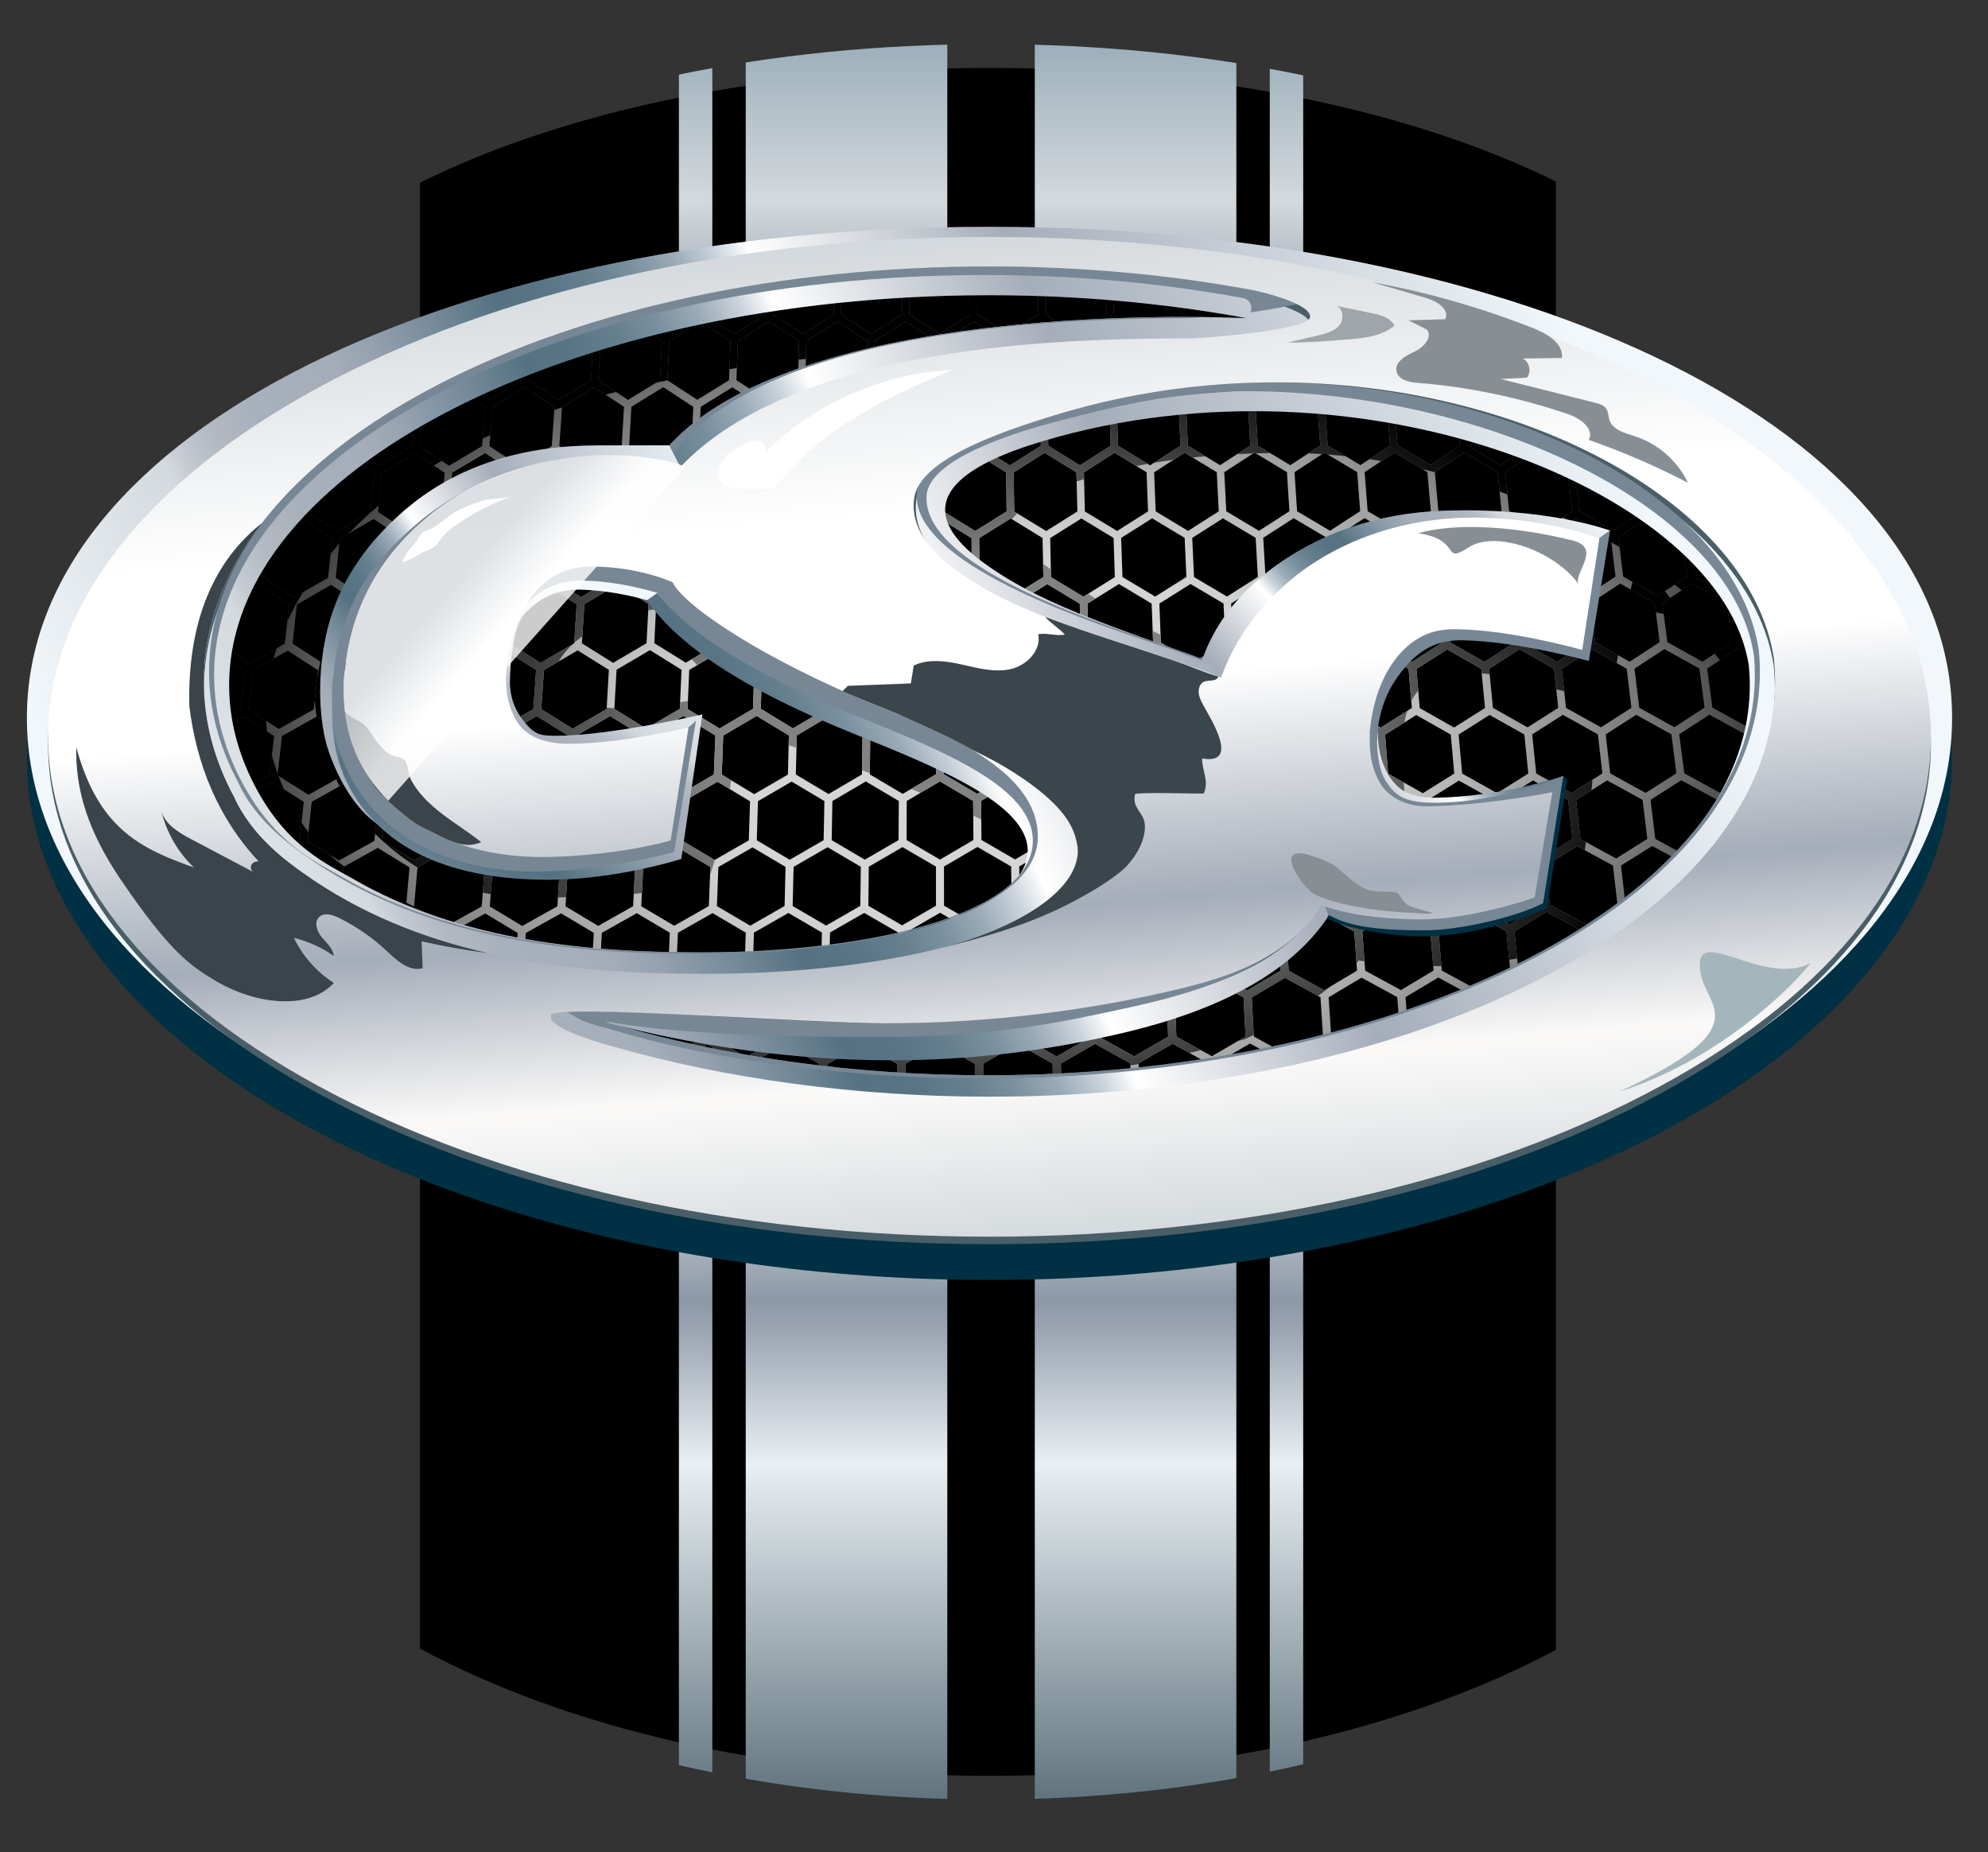 <?xml version="1.0" encoding="UTF-8"?> <svg xmlns="http://www.w3.org/2000/svg" xmlns:xlink="http://www.w3.org/1999/xlink" version="1.1" x="0px" y="0px" viewBox="0 0 286.12 266.55" style="enable-background:new 0 0 286.12 266.55;" xml:space="preserve"><rect x="0" y="0" width="286.12" height="266.55" fill="#333333" stroke="none"/> <style type="text/css"> .st0{clip-path:url(#XMLID_00000048463086185935946090000010880411085432511654_);fill:url(#SVGID_1_);} .st1{clip-path:url(#XMLID_00000048463086185935946090000010880411085432511654_);fill:url(#SVGID_00000176028332109278041800000013790308904434464176_);} .st2{clip-path:url(#XMLID_00000048463086185935946090000010880411085432511654_);fill:url(#SVGID_00000181050071810014295340000010015422760859376030_);} .st3{clip-path:url(#XMLID_00000048463086185935946090000010880411085432511654_);fill:url(#SVGID_00000047738312130874429160000017598260853554307716_);} .st4{fill:#003043;} .st5{clip-path:url(#XMLID_00000160903043946365435790000003009987719377412481_);} .st6{fill:url(#SVGID_00000158719230072552207150000001121319134180001691_);} .st7{clip-path:url(#XMLID_00000094590864125075008350000002448615784565879705_);} .st8{fill:url(#SVGID_00000007405009962448365080000004483262399361453711_);} .st9{fill:url(#XMLID_00000021815430325325580490000010266067046586403968_);} .st10{fill:#767776;} .st11{fill:#616261;} .st12{fill:#4A5E67;} .st13{fill:#778795;} .st14{fill:url(#SVGID_00000023987273343880293290000017656281020986258827_);} .st15{fill:url(#SVGID_00000067221873020965350270000002185050183858750596_);} .st16{fill:url(#SVGID_00000075164780829111521350000001908525874917745537_);} .st17{fill:url(#SVGID_00000109009084410711978400000018306495252777676715_);} .st18{fill:#FFFFFF;} .st19{fill:#3B454C;} .st20{fill:#9EA6AA;} .st21{fill:#888F94;} .st22{fill:#3A444A;} .st23{fill:#A5B5BC;} .st24{opacity:0.8;fill:url(#SVGID_00000137103619095383986350000008469443969352036998_);} </style> <g id="Layer_3"> </g> <g id="Layer_1"> <g id="XMLID_9329_"> <path id="XMLID_9330_" d="M142.37,9.78c-31.97,0-60.93,6.1-81.92,16.51v210.98c21,11.32,49.95,18.32,81.92,18.32 c31.79,0,60.59-6.92,81.55-18.13V26.11C202.96,15.8,174.16,9.78,142.37,9.78z"></path> </g> <g> <defs> <path id="XMLID_9328_" d="M142.37,6.35c-31.97,0-60.93,6.27-81.92,16.97v216.85c21,11.64,49.95,18.83,81.92,18.83 c31.79,0,60.59-7.11,81.55-18.63V23.14C202.96,12.55,174.16,6.35,142.37,6.35z"></path> </defs> <clipPath id="XMLID_00000065065122296701991540000015826025357047089834_"> <use xlink:href="#XMLID_9328_" style="overflow:visible;"></use> </clipPath> <linearGradient id="SVGID_1_" gradientUnits="userSpaceOnUse" x1="121.831" y1="261.136" x2="121.831" y2="6.254"> <stop offset="2.531091e-03" style="stop-color:#5C707A"></stop> <stop offset="0.198" style="stop-color:#E9EFF3"></stop> <stop offset="0.269" style="stop-color:#A0A9B6"></stop> <stop offset="0.29" style="stop-color:#8C98A6"></stop> <stop offset="0.389" style="stop-color:#E9EFF3"></stop> <stop offset="0.517" style="stop-color:#A0A9B6"></stop> <stop offset="0.554" style="stop-color:#8C98A6"></stop> <stop offset="0.633" style="stop-color:#EFF4F8"></stop> <stop offset="0.767" style="stop-color:#E9EFF3"></stop> <stop offset="0.818" style="stop-color:#A0A9B6"></stop> <stop offset="0.832" style="stop-color:#8C98A6"></stop> <stop offset="0.911" style="stop-color:#D4D9DD"></stop> <stop offset="1" style="stop-color:#9BAFBA"></stop> </linearGradient> <rect x="107.33" y="-13.71" style="clip-path:url(#XMLID_00000065065122296701991540000015826025357047089834_);fill:url(#SVGID_1_);" width="29.01" height="289.63"></rect> <linearGradient id="SVGID_00000180357764698482250180000010047186477748892546_" gradientUnits="userSpaceOnUse" x1="163.438" y1="261.136" x2="163.438" y2="6.254"> <stop offset="2.531091e-03" style="stop-color:#5C707A"></stop> <stop offset="0.198" style="stop-color:#E9EFF3"></stop> <stop offset="0.269" style="stop-color:#A0A9B6"></stop> <stop offset="0.29" style="stop-color:#8C98A6"></stop> <stop offset="0.389" style="stop-color:#E9EFF3"></stop> <stop offset="0.517" style="stop-color:#A0A9B6"></stop> <stop offset="0.554" style="stop-color:#8C98A6"></stop> <stop offset="0.633" style="stop-color:#EFF4F8"></stop> <stop offset="0.767" style="stop-color:#E9EFF3"></stop> <stop offset="0.818" style="stop-color:#A0A9B6"></stop> <stop offset="0.832" style="stop-color:#8C98A6"></stop> <stop offset="0.911" style="stop-color:#D4D9DD"></stop> <stop offset="1" style="stop-color:#9BAFBA"></stop> </linearGradient> <rect x="148.93" y="-13.71" style="clip-path:url(#XMLID_00000065065122296701991540000015826025357047089834_);fill:url(#SVGID_00000180357764698482250180000010047186477748892546_);" width="29.01" height="289.63"></rect> <linearGradient id="SVGID_00000016070979446335538730000005596840778476322982_" gradientUnits="userSpaceOnUse" x1="185.152" y1="261.136" x2="185.152" y2="6.253"> <stop offset="2.531091e-03" style="stop-color:#5C707A"></stop> <stop offset="0.198" style="stop-color:#E9EFF3"></stop> <stop offset="0.269" style="stop-color:#A0A9B6"></stop> <stop offset="0.29" style="stop-color:#8C98A6"></stop> <stop offset="0.389" style="stop-color:#E9EFF3"></stop> <stop offset="0.517" style="stop-color:#A0A9B6"></stop> <stop offset="0.554" style="stop-color:#8C98A6"></stop> <stop offset="0.633" style="stop-color:#EFF4F8"></stop> <stop offset="0.767" style="stop-color:#E9EFF3"></stop> <stop offset="0.818" style="stop-color:#A0A9B6"></stop> <stop offset="0.832" style="stop-color:#8C98A6"></stop> <stop offset="0.911" style="stop-color:#D4D9DD"></stop> <stop offset="1" style="stop-color:#9BAFBA"></stop> </linearGradient> <rect x="182.75" y="-13.71" style="clip-path:url(#XMLID_00000065065122296701991540000015826025357047089834_);fill:url(#SVGID_00000016070979446335538730000005596840778476322982_);" width="4.81" height="289.63"></rect> <linearGradient id="SVGID_00000120549703067639289110000013716777200914575503_" gradientUnits="userSpaceOnUse" x1="100.117" y1="261.136" x2="100.117" y2="6.253"> <stop offset="2.531091e-03" style="stop-color:#5C707A"></stop> <stop offset="0.198" style="stop-color:#E9EFF3"></stop> <stop offset="0.269" style="stop-color:#A0A9B6"></stop> <stop offset="0.29" style="stop-color:#8C98A6"></stop> <stop offset="0.389" style="stop-color:#E9EFF3"></stop> <stop offset="0.517" style="stop-color:#A0A9B6"></stop> <stop offset="0.554" style="stop-color:#8C98A6"></stop> <stop offset="0.633" style="stop-color:#EFF4F8"></stop> <stop offset="0.767" style="stop-color:#E9EFF3"></stop> <stop offset="0.818" style="stop-color:#A0A9B6"></stop> <stop offset="0.832" style="stop-color:#8C98A6"></stop> <stop offset="0.911" style="stop-color:#D4D9DD"></stop> <stop offset="1" style="stop-color:#9BAFBA"></stop> </linearGradient> <rect x="97.71" y="-13.71" style="clip-path:url(#XMLID_00000065065122296701991540000015826025357047089834_);fill:url(#SVGID_00000120549703067639289110000013716777200914575503_);" width="4.81" height="289.63"></rect> </g> <g> <ellipse id="XMLID_9326_" class="st4" cx="142.41" cy="109.21" rx="138.54" ry="75.01"></ellipse> <g id="XMLID_8024_"> <defs> <ellipse id="XMLID_8025_" cx="142.41" cy="98.62" rx="109.44" ry="56.14"></ellipse> </defs> <use xlink:href="#XMLID_8025_" style="overflow:visible;"></use> <clipPath id="XMLID_00000093891484844669743950000003882873962767265717_"> <use xlink:href="#XMLID_8025_" style="overflow:visible;"></use> </clipPath> <g id="XMLID_8026_" style="clip-path:url(#XMLID_00000093891484844669743950000003882873962767265717_);"> <radialGradient id="SVGID_00000047763322724722863480000006088393053810002853_" cx="144.727" cy="108.876" r="109.344" gradientTransform="matrix(1 0 0 0.659 0 37.115)" gradientUnits="userSpaceOnUse"> <stop offset="0.384" style="stop-color:#D4D5D5"></stop> <stop offset="0.454" style="stop-color:#CDCECE"></stop> <stop offset="0.562" style="stop-color:#BBBDBD"></stop> <stop offset="0.695" style="stop-color:#9EA0A0"></stop> <stop offset="0.847" style="stop-color:#757777"></stop> <stop offset="0.879" style="stop-color:#6A6C6C"></stop> <stop offset="1" style="stop-color:#393A39"></stop> </radialGradient> <path style="fill:url(#SVGID_00000047763322724722863480000006088393053810002853_);" d="M249.97,38.02l1.72-1.24l0.36-1.01 l-0.87-5.62l-0.67-1.01l-4.71-2.81h-1.02l-3.88,2.81l-2.34-1.41l-2.33-1.41h-1.02l-1.95,1.41l-1.96,1.41l0,0l-3.4-2.06 l-1.24-0.75h0h-1.02l-3.95,2.81l-2.3-1.41l-2.3-1.41h0h-1.02l-1.99,1.41l-2,1.41l-4.56-2.81h-1.02h0l-4.02,2.81l-2.27-1.41 l-2.26-1.41h-1.02h0l-2.03,1.41l-2.03,1.41l-4.49-2.81h-1.02l-4.09,2.81l-4.46-2.81h-1.02l-2.06,1.41l-2.07,1.41l-4.42-2.81 h-1.02l-4.17,2.81l-4.38-2.81h-1.02l-2.42,1.63l-1.78,1.19l-2.18-1.41l-2.17-1.41h0h-1.02l-2.44,1.63l-1.8,1.19l-1.51-0.98 l-2.8-1.83h0h-1.02h0l-1.77,1.17l-1.09,0.72l-1.41,0.93l-2.14-1.41l-2.13-1.41h-1.02h0l-2.15,1.41l-2.16,1.41l-4.24-2.82h-1.02 l-4.35,2.82l-2.11-1.41l-2.1-1.41h-1.02l-2.19,1.41l-2.19,1.41l-4.17-2.82h-1.02l-4.42,2.82l-2.07-1.41l-2.06-1.41h-1.02 l-2.22,1.41l-2.23,1.41l-2.6-1.79l-1.5-1.03h0h-1.02h0l-4.49,2.82l-2.03-1.41l-2.03-1.41h0h-1.02l-2.26,1.41l-2.27,1.41 l-4.02-2.82h-1.02h0l-4.56,2.82l-2-1.41l-1.99-1.41h-1.02l-2.29,1.41l-2.3,1.41l-3.95-2.82h-1.02l-4.63,2.82l-1.96-1.41 l-1.95-1.41l-0.65,1.01l3.92,2.82l-0.72,5.64l-4.7,2.82l-0.65,1.01l-0.75,5.64l0.39,1.01l4.03,2.82l-0.72,5.64l-4.81,2.82 l-0.67,1.01l-0.75,5.64l0.4,1.01l4.14,2.82l-0.72,5.64l-4.92,2.83l-0.68,1.01l-0.75,5.64l0.41,1.01l4.24,2.82l-0.72,5.64 l-5.03,2.83l-0.69,1.01l-0.75,5.64l0.43,1.01l4.35,2.82l-0.72,5.64l-5.13,2.83l-0.71,1.01l-0.75,5.64l0.44,1.01l4.46,2.81 l-0.72,5.64l-5.24,2.83l-0.72,1.01l-0.75,5.64l0.45,1.01l4.57,2.81l-0.72,5.64l-5.35,2.83l-0.73,1.01l-0.75,5.64l0.47,1.01 l4.67,2.81l-0.72,5.64l-5.46,2.83l-0.74,1.01l-0.75,5.64l0.48,1.01l5.36,3.14l6.16-3.17l5.4,3.14l6.12-3.17l5.44,3.14l6.08-3.17 l5.48,3.14l6.04-3.17l0.79,0.45l4.12,2.35l0.02,0.01l-0.48,6.31l6.19,3.48l6.68-3.51l0.39-6.31l3.75-2l1.56-0.83l0.8,0.45 l2.6,1.46l1.6,0.9l-0.32,6.31l6.28,3.47l6.59-3.51l0.23-6.31l3.15-1.7l2.09-1.13l5.68,3.14l5.84-3.17l5.72,3.14l5.8-3.17 l5.76,3.14l5.76-3.16l5.14,2.78l0.03,0.02l0.08,6.3l6.5,3.47l6.37-3.5l-0.17-6.3l1.32-0.74l3.74-2.09l2.76,1.47l2.49,1.33 l0.24,6.3l6.59,3.47l6.28-3.5l-0.33-6.3l1.31-0.74l3.69-2.09l5.96,3.14l5.55-3.16l6,3.13l5.51-3.16l6.04,3.13l5.47-3.16 l6.08,3.13l5.43-3.16l0.87,0.45l1.73,0.89l2.86,1.46l0.72,6.29l6.86,3.47l6.01-3.5l-0.81-6.29l4.78-2.82l0.88,0.45l4.65,2.35 l0.88,6.29l6.95,3.47l5.92-3.5l-0.97-6.29l-0.77-1.01l-5.57-2.8l-0.83-5.62l4.67-2.82l0.45-1.01l-0.87-5.62l-0.76-1.01 l-5.46-2.8l-0.83-5.62l4.56-2.82l0.44-1.01l-0.87-5.62l-0.75-1.01l-5.35-2.8l-0.83-5.62l4.46-2.82l0.43-1.01l-0.87-5.62 l-0.73-1.01l-5.24-2.8l-0.83-5.62l4.35-2.82l0.41-1.01l-0.87-5.62l-0.72-1.01l-5.14-2.8l-0.83-5.62l4.24-2.81l0.4-1.01 l-0.87-5.62l-0.71-1.01l-5.03-2.8l-0.83-5.62l4.13-2.81l0.39-1.01l-0.87-5.62l-0.69-1.01l-4.92-2.81l-0.83-5.62l4.03-2.81 l0.38-1.01l-0.87-5.62l-0.68-1.01l-4.81-2.81l-0.83-5.62L249.97,38.02z M246.73,39.6l0.83,5.62l-3.99,2.81l-4.78-2.81 l-0.76-5.62l3.95-2.81L246.73,39.6z M243.96,177.39l-4.81,2.82l-5.46-2.8l-0.62-5.62l1.04-0.61l0.96-0.57l2.78-1.65l5.43,2.8 L243.96,177.39z M232.35,170.78l-5.39-2.8l-0.58-5.62l4.74-2.82l5.36,2.8l0.65,5.62L232.35,170.78z M186.69,170.88l-5.25-2.8 l-0.29-5.63l4.89-2.82l5.21,2.8l0.36,5.63L186.69,170.88z M158.39,180.4l-5.21-2.8l-0.11-5.63l5.03-2.83l5.18,2.8l0.18,5.63 L158.39,180.4z M117.82,158.76l-5.1,2.83l-4.96-2.81l0.17-5.63l5.07-2.83l4.93,2.81L117.82,158.76z M89.18,180.56l-4.99-2.81 l0.32-5.64l5.25-2.83l4.96,2.81l-0.25,5.63L89.18,180.56z M61.12,171.16l-4.85-2.81l0.5-5.64l5.28-2.83l4.82,2.81l-0.43,5.64 L61.12,171.16z M35.65,149.46l0.64-5.64l5.25-2.83l4.64,2.81l-0.57,5.64l-5.28,2.83L35.65,149.46z M51.73,46.29l4.1,2.82 l-0.57,5.64l-4.74,2.82l-4.13-2.82l0.64-5.64L51.73,46.29z M84.72,38.06l1.99-1.24l4.17,2.82l-0.32,5.64L86,48.09l-4.2-2.82 l0.39-5.64l1.3-0.81L84.72,38.06z M100.86,46.28l4.28,2.81l-0.22,5.63l-4.56,2.82l-4.31-2.81l0.28-5.64L100.86,46.28z M106.89,30.17l4.39-2.82l4.21,2.82l-0.14,5.63l-4.42,2.82l-4.24-2.82L106.89,30.17z M159.07,39.62l0.18,5.63l-4.31,2.82 l-4.46-2.81l-0.11-5.63l4.28-2.82L159.07,39.62z M161.88,38.44l2.47-1.64l4.46,2.81l0.25,5.63l-4.27,2.81l-4.49-2.81l-0.19-5.63 l1.18-0.78L161.88,38.44z M169.85,39.62l4.2-2.82l4.5,2.81l0.32,5.63l-4.24,2.81l-4.53-2.81L169.85,39.62z M181.33,38.44 l2.43-1.64l4.53,2.81l0.39,5.63l-4.2,2.81l-4.56-2.81l-0.33-5.63L181.33,38.44z M193.88,49.06l0.43,5.63l-4.24,2.81l-4.64-2.81 l-0.37-5.63l2.11-1.41l2.1-1.41L193.88,49.06z M230.53,38.03l1.75-1.24l0,0h0l4.71,2.81l0.75,5.62l-4.02,2.81l-4.74-2.81 l-0.69-5.62l1.15-0.81L230.53,38.03z M223.73,142.47l-5.21-2.8l-0.55-5.62l4.6-2.82l5.18,2.8l0.61,5.62L223.73,142.47z M212.68,142.49l-5.17-2.8l-0.47-5.62l4.64-2.82l5.14,2.8l0.54,5.62l-3.68,2.22L212.68,142.49z M185.59,151.98l-5.14-2.8 l-0.29-5.63l4.78-2.82l5.11,2.8l0.36,5.63L185.59,151.98z M141.54,158.71l-0.04-5.63l4.96-2.82l5.03,2.8l0.11,5.63l-4.99,2.82 L141.54,158.71z M46.87,142.79l-4.63-2.81l0.6-5.64l5.17-2.83l4.6,2.81l-0.54,5.64l-4.1,2.23L46.87,142.79z M49.69,65.23 l4.21,2.82l-0.57,5.64l-4.85,2.82l-4.24-2.82l0.64-5.64L49.69,65.23z M69.82,65.22l4.28,2.82l-0.43,5.64l-4.78,2.82l-4.31-2.82 l0.5-5.64L69.82,65.22z M89.96,65.21l4.35,2.82l-0.29,5.63l-4.7,2.82l-4.38-2.81l0.35-5.63L89.96,65.21z M100.02,65.2l4.39,2.81 l-0.22,5.63l-4.67,2.82l-4.42-2.81l0.28-5.63L100.02,65.2z M110.68,46.27l4.32,2.81l-0.14,5.63l-4.52,2.82l-4.35-2.81l0.21-5.63 L110.68,46.27z M125.69,68l4.53-2.82l4.5,2.81l0,5.63l-4.56,2.82l-4.53-2.81L125.69,68z M135.77,49.08l4.39-2.82l4.42,2.81 l0.07,5.63l-4.42,2.82l-4.46-2.81L135.77,49.08z M169.65,58.52l0.25,5.63l-4.38,2.82l-4.6-2.81l-0.19-5.63l4.35-2.82 L169.65,58.52z M170.72,58.51l4.31-2.82l4.6,2.81l0.32,5.63l-4.35,2.82l-4.64-2.81L170.72,58.51z M179.46,46.25l4.57,2.81 l0.36,5.63l-4.27,2.81l-4.6-2.81l-0.29-5.63L179.46,46.25z M195.33,67.95l0.43,5.62l-4.34,2.82l-4.74-2.81l-0.37-5.62l4.31-2.82 L195.33,67.95z M220.82,65.12l4.82,2.81l0.65,5.62l-4.24,2.82l-4.85-2.81l-0.58-5.62L220.82,65.12z M234.78,142.45l-5.25-2.8 l-0.62-5.62l4.56-2.82l5.21,2.8l0.68,5.62L234.78,142.45z M184.49,133.09l-5.03-2.81l-0.29-5.63l4.67-2.82l5,2.81l0.36,5.63 L184.49,133.09z M168.46,142.57l-5.03-2.81l-0.19-5.63l4.78-2.82l5,2.81l0.25,5.63L168.46,142.57z M39.94,111.58l0.64-5.64 l5.03-2.83l4.42,2.81l-0.57,5.64l-5.06,2.83L39.94,111.58z M47.65,84.17l4.32,2.81l-0.57,5.64l-4.95,2.82l-2.18-1.41l-2.17-1.41 L42.73,87L47.65,84.17z M70.44,64.21l0.46-5.64l4.67-2.82l4.24,2.82l-0.4,5.64l-4.7,2.82l-3.13-2.06L70.44,64.21z M110.09,65.19 l4.42,2.81l-0.14,5.63l-4.63,2.82l-4.46-2.81l0.21-5.63L110.09,65.19z M125.48,86.91l4.64-2.82l4.6,2.81l0,5.63l-4.67,2.82 l-2.32-1.41l-2.31-1.41L125.48,86.91z M135.79,67.99l4.49-2.82l4.53,2.81l0.07,5.63l-4.52,2.82l-4.56-2.81L135.79,67.99z M160.42,65.16l4.6,2.81l0.21,5.63l-4.45,2.82l-4.64-2.81L156,67.98L160.42,65.16z M171.34,84.05l2.37,1.4l2.38,1.4l0.29,5.63 l-4.52,2.82l-2.39-1.4l-2.39-1.4l-0.22-5.63L171.34,84.05z M171.59,77.42l4.42-2.82l4.71,2.81l0.32,5.63l-4.45,2.82l-4.74-2.81 L171.59,77.42z M180.55,65.14l4.67,2.81l0.36,5.63l-4.38,2.82l-4.71-2.81l-0.29-5.63L180.55,65.14z M196.77,86.84l0.43,5.63 l-2.22,1.41l-2.23,1.41l-4.85-2.81l-0.37-5.63l4.42-2.82L196.77,86.84z M235.74,67.92l0.72,5.62l-4.2,2.82l-4.89-2.81 l-0.65-5.62l4.17-2.81L235.74,67.92z M241.27,111.3l-4.42,2.82l-5.1-2.8l-0.65-5.62l4.39-2.82l5.07,2.81L241.27,111.3z M220.52,105.7l4.42-2.82l5.03,2.81l0.65,5.62l-4.45,2.82l-5.07-2.8L220.52,105.7z M230.42,104.68l-2.52-1.4l-2.51-1.4 l-0.62-5.62l4.35-2.82l5,2.81l0.68,5.62L230.42,104.68z M227.46,120.76l-0.62-5.62l4.46-2.82l5.11,2.8l0.68,5.62l-4.49,2.82 L227.46,120.76z M238.86,92.42l-2.15,1.41l-2.16,1.41l-4.99-2.81l-0.65-5.62l4.28-2.82l4.96,2.81L238.86,92.42z M231.83,77.36 l0.68,5.62l-4.27,2.82l-4.92-2.81l-0.62-5.62l4.24-2.82L231.83,77.36z M227.8,86.81l0.65,5.62l-4.34,2.82l-2.48-1.4l-2.48-1.4 l-0.58-5.62l4.31-2.82L227.8,86.81z M223.66,96.25l0.61,5.62l-2.2,1.41l-2.21,1.41l-4.99-2.81l-0.55-5.62l4.38-2.82 L223.66,96.25z M218.03,92.44l-2.19,1.41l-2.19,1.41l-2.47-1.4l-2.46-1.4l-0.51-5.62l4.35-2.82l4.89,2.81L218.03,92.44z M213.19,96.27l0.54,5.62l-1.19,0.76l-3.26,2.06l-2.48-1.4l-2.47-1.4l-0.47-5.62l4.42-2.82L213.19,96.27z M207.62,92.45 l-3.82,2.44l-0.59,0.38l-2.45-1.4l-2.44-1.4l-0.44-5.63l4.39-2.82l4.85,2.81L207.62,92.45z M204.29,115.17l0.47,5.62l-4.6,2.82 l-5.03-2.8l-0.4-5.63l2.29-1.41l2.28-1.41L204.29,115.17z M183.4,114.19l-4.92-2.81l-0.29-5.63l4.56-2.82l4.89,2.81l0.36,5.63 L183.4,114.19z M167.73,123.66l-4.92-2.81l-0.19-5.63l4.67-2.82l2.44,1.4l2.45,1.4l0.25,5.63L167.73,123.66z M156.91,123.68 l-4.89-2.81l-0.11-5.63l4.71-2.82l4.86,2.81l0.18,5.63L156.91,123.68z M141.25,120.89l-0.04-5.63l4.74-2.82l4.82,2.81l0.11,5.63 l-4.78,2.82L141.25,120.89z M134.68,104.45l-4.11-2.45l0.03-5.63l4.67-2.82l4.68,2.81l0.04,5.63l-0.9,0.54l-3.46,2.08l-0.34,0.2 L134.68,104.45z M135.82,86.9l4.6-2.82l4.64,2.81l0.07,5.63l-2.31,1.41l-2.32,1.41l-4.67-2.81L135.82,86.9z M150.73,84.07 l4.67,2.81l0.14,5.63l-4.6,2.82l-2.36-1.4l-2.35-1.4l-0.08-5.63L150.73,84.07z M160.27,77.43l0.18,5.63l-4.52,2.82l-4.67-2.81 l-0.11-5.63l4.49-2.82L160.27,77.43z M172.45,96.31l4.53-2.82l4.82,2.81l0.32,5.63l-2.61,1.61l-0.42,0.26l-1.53,0.95l-4.85-2.81 L172.45,96.31z M181.65,84.04l4.78,2.81l0.36,5.63l-3.89,2.44l-0.6,0.38l-4.82-2.81l-0.29-5.63L181.65,84.04z M171.59,101.94 l-4.6,2.82l-2.79-1.62l-2.03-1.18l-0.19-5.63l4.56-2.82l4.78,2.81L171.59,101.94z M165.96,92.5l-2.28,1.41l-2.28,1.41 l-4.74-2.81l-0.15-5.63l4.53-2.82l4.71,2.81L165.96,92.5z M156.42,104.78l-4.78-2.81l-0.11-5.63l4.6-2.82l4.75,2.81l0.18,5.63 l-2.65,1.61l-1.28,0.78L156.42,104.78z M150.41,96.34l0.11,5.63l-4.67,2.82l-2.75-1.63l-0.39-0.23l-1.6-0.95l-0.04-5.63 l4.64-2.82L150.41,96.34z M135.85,111.44l-0.01-5.63l4.71-2.82l4.75,2.81l0.07,5.63l-4.74,2.82L135.85,111.44z M146.51,111.43 l-0.08-5.63l4.67-2.82l4.78,2.81l0.14,5.63l-4.7,2.82L146.51,111.43z M157.16,111.41l-0.15-5.63l4.64-2.82l4.82,2.81l0.21,5.63 l-4.67,2.82L157.16,111.41z M167.82,111.4l-0.22-5.63l2.96-1.81l1.64-1.01l4.85,2.81l0.29,5.63l-4.63,2.82L167.82,111.4z M173.58,120.84l-0.26-5.63l2.32-1.41l2.31-1.41l4.93,2.81l0.32,5.63l-4.67,2.82L173.58,120.84z M183.25,101.93l-0.33-5.63 l4.49-2.82l4.86,2.81l0.39,5.63l-4.52,2.82l-2.45-1.4L183.25,101.93z M188.76,105.74l2.78-1.73l1.75-1.09l4.93,2.81l0.43,5.63 l-4.56,2.82l-4.96-2.81L188.76,105.74z M202.73,96.28l0.47,5.62l-2.24,1.41l-2.25,1.41l-4.92-2.81l-0.4-5.63l4.46-2.82 L202.73,96.28z M191.34,83.02l-4.42,2.82l-4.78-2.81l-0.33-5.63l4.38-2.82l4.75,2.81L191.34,83.02z M170.75,83.04l-4.49,2.82 l-4.71-2.81l-0.19-5.63l4.46-2.82l4.68,2.81L170.75,83.04z M155.06,73.61l-4.49,2.82l-4.6-2.81l-0.08-5.63l4.46-2.82l4.57,2.81 L155.06,73.61z M150.05,77.43l0.11,5.63l-4.56,2.82l-4.63-2.81l-0.04-5.63l4.53-2.82L150.05,77.43z M139.83,77.44l0.04,5.63 l-4.6,2.82l-4.6-2.81l0.03-5.63l4.56-2.82L139.83,77.44z M129.48,96.36l-0.04,5.63l-3.47,2.07l-1.27,0.76l-1.45-0.87l-3.22-1.94 l0.1-5.63l4.71-2.82L129.48,96.36z M87.63,96.41l-0.32,5.64l-2.31,1.34l-2.57,1.49l-4.53-2.81l0.39-5.64l4.85-2.82L87.63,96.41z M77.16,96.42l-0.4,5.64l-4.92,2.83l-2.25-1.41l-2.24-1.41l0.46-5.64l4.89-2.82L77.16,96.42z M73.34,92.6l0.42-5.64l4.82-2.82 L83,86.96l-0.36,5.64L80.22,94l-2.43,1.41L73.34,92.6z M78.49,77.5l-0.4,5.64l-4.81,2.82l-4.38-2.81l0.46-5.64l4.78-2.82 L78.49,77.5z M71.21,105.9l-0.43,5.64l-4.99,2.82l-4.53-2.81l0.5-5.64l4.96-2.83L71.21,105.9z M65.81,121.01l0.46-5.64 l4.99-2.82l4.57,2.81l-0.4,5.64l-5.03,2.83L65.81,121.01z M71.91,111.53l0.42-5.64l4.92-2.83l4.53,2.81l-0.36,5.64l-4.95,2.82 L71.91,111.53z M76.59,120.99l0.39-5.64l4.96-2.82l4.6,2.81l-0.32,5.64l-4.99,2.82L76.59,120.99z M82.57,111.52l0.35-5.64 l2.86-1.65l2.03-1.17l4.57,2.81l-0.29,5.64l-4.92,2.82L82.57,111.52z M87.68,115.34l4.92-2.82l2.32,1.41l2.32,1.4l-0.25,5.63 l-4.96,2.82l-4.67-2.81L87.68,115.34z M93.23,111.5l0.28-5.64l4.85-2.82l4.6,2.81l-0.22,5.63l-4.88,2.82L93.23,111.5z M109.5,84.11l4.53,2.81l-0.14,5.63l-4.74,2.82l-4.56-2.81l0.21-5.63L109.5,84.11z M108.56,96.39l-0.18,5.63l-2.28,1.34 l-2.54,1.49l-4.6-2.81l0.24-5.63l4.78-2.82L108.56,96.39z M98.14,120.96l0.24-5.63l2.45-1.41l2.44-1.41l4.68,2.81l-0.18,5.63 l-4.92,2.82L98.14,120.96z M103.88,111.49l0.21-5.63l2.41-1.41l2.4-1.41l3.6,2.18l1.04,0.63l-0.14,5.63l-4.85,2.82 L103.88,111.49z M108.92,120.94l0.17-5.63l4.85-2.82l2.35,1.4l2.36,1.4l-0.11,5.63l-4.88,2.82L108.92,120.94z M114.54,111.47 l0.14-5.63l4.78-2.82l4.67,2.81l-0.07,5.63l-4.81,2.82L114.54,111.47z M124.3,92.55l-2.35,1.41l-2.36,1.41l-4.6-2.81l0.14-5.63 l4.67-2.82l4.57,2.81L124.3,92.55z M119.02,96.38l-0.11,5.63l-4.78,2.82l-0.59-0.36l-4.04-2.45l0.17-5.63l4.74-2.82 L119.02,96.38z M109.16,77.47l-0.18,5.63l-4.7,2.82l-4.49-2.81l0.24-5.63l4.67-2.82L109.16,77.47z M99.19,84.12l4.5,2.81 l-0.22,5.63l-2.38,1.41l-2.39,1.41l-4.53-2.81l0.28-5.64L99.19,84.12z M98.09,96.4l-0.25,5.63l-4.85,2.82l-2.29-1.41l-2.28-1.41 l0.32-5.64l4.81-2.82L98.09,96.4z M93.05,92.58l-4.81,2.82l-4.49-2.81l0.35-5.64l4.78-2.82l4.46,2.81L93.05,92.58z M88.39,83.12 l-4.78,2.82l-4.42-2.81l0.39-5.64l4.74-2.82l4.39,2.81L88.39,83.12z M84.21,68.03l-0.36,5.63l-4.74,2.82l-4.35-2.82l0.42-5.64 l4.71-2.82L84.21,68.03z M72.66,86.97l-0.43,5.64l-4.88,2.82l-2.21-1.41l-2.21-1.41l0.5-5.64l4.85-2.82L72.66,86.97z M66.7,96.44l-0.47,5.64l-2.47,1.41l-2.48,1.41l-4.46-2.81l0.53-5.64l4.92-2.82L66.7,96.44z M61.81,92.61l-2.46,1.41l-2.46,1.41 l-4.38-2.81l0.57-5.64l4.89-2.82l4.35,2.81L61.81,92.61z M56.24,96.45l-0.54,5.64l-1.33,0.76l-3.66,2.07l-2.21-1.41l-2.21-1.41 l0.6-5.64l4.96-2.82L56.24,96.45z M44.86,115.4l5.07-2.83l4.5,2.81l-0.54,5.64l-5.1,2.83l-4.53-2.81L44.86,115.4z M50.6,111.56 l0.57-5.64l5-2.83l4.46,2.81l-0.5,5.64l-5.03,2.83L50.6,111.56z M55.57,115.38l5.03-2.83l4.53,2.81l-0.47,5.64l-5.06,2.83 l-4.56-2.81L55.57,115.38z M60.09,124.84l5.07-2.83l4.6,2.81l-0.43,5.64l-5.1,2.83l-4.64-2.81L60.09,124.84z M64.27,139.94 l0.46-5.64l5.1-2.83l4.68,2.81l-0.4,5.64l-5.14,2.83L64.27,139.94z M70.49,130.46l0.42-5.64l5.03-2.83l4.64,2.81l-0.36,5.64 l-5.06,2.83L70.49,130.46z M75.29,139.92l0.39-5.64l5.07-2.83l4.71,2.81l-0.32,5.63l-5.1,2.83L75.29,139.92z M81.39,130.44 l0.35-5.64l5-2.82l4.67,2.81l-0.29,5.64l-5.03,2.83L81.39,130.44z M86.62,134.26l5.03-2.83l4.75,2.81l-0.25,5.63l-5.06,2.83 l-4.78-2.81L86.62,134.26z M92.29,130.43l0.28-5.64l4.96-2.82l4.71,2.81l-0.22,5.63l-4.99,2.83L92.29,130.43z M97.32,139.88 l0.24-5.63l4.99-2.83l4.78,2.81l-0.18,5.63l-5.03,2.83L97.32,139.88z M103.18,130.41l0.21-5.63l4.92-2.82l4.75,2.81l-0.14,5.63 l-4.95,2.83L103.18,130.41z M114.22,124.76l4.89-2.82l4.78,2.81l-0.07,5.63l-4.92,2.83l-4.82-2.81L114.22,124.76z M119.7,120.92 l0.1-5.63l2.41-1.41l2.4-1.41l4.75,2.81l-0.04,5.63l-4.85,2.82L119.7,120.92z M125.19,111.46l0.06-5.63L130,103l4.71,2.81 l0,5.63l-4.78,2.82L125.19,111.46z M130.5,115.28l4.78-2.82l4.78,2.81l0.04,5.63l-4.81,2.82l-4.81-2.81L130.5,115.28z M135.87,130.35l-0.01-5.63l4.82-2.82l4.85,2.81l0.07,5.63l-4.85,2.82L135.87,130.35z M141.35,134.17l4.85-2.82l4.93,2.81 l0.11,5.63l-4.88,2.82l-4.96-2.81L141.35,134.17z M146.69,124.71l4.78-2.82l4.89,2.81l0.14,5.63l-4.81,2.82l-4.92-2.81 L146.69,124.71z M157.41,142.59l-4.99-2.81l-0.11-5.63l4.81-2.82l4.96,2.81l0.18,5.63L157.41,142.59z M157.67,130.32l-0.15-5.63 l4.74-2.82l4.93,2.81l0.21,5.63l-4.77,2.82L157.67,130.32z M168.57,130.3l-0.22-5.63l4.71-2.82l4.96,2.81l0.29,5.63l-4.74,2.82 L168.57,130.3z M174.45,139.74l-0.26-5.63l4.74-2.82l5.03,2.81l0.32,5.63l-4.78,2.82L174.45,139.74z M184.36,120.83l-0.33-5.63 l4.6-2.82l2.48,1.4l2.49,1.4l0.39,5.63l-4.63,2.82L184.36,120.83z M189.99,124.64l4.64-2.82l5.03,2.8l0.43,5.63l-4.67,2.82 l-5.07-2.81L189.99,124.64z M199.79,111.36l-0.44-5.63l4.49-2.82l4.96,2.81l0.5,5.62l-4.52,2.82L199.79,111.36z M205.44,115.17 l4.53-2.82l5.03,2.8l0.54,5.62l-4.56,2.82l-5.07-2.8L205.44,115.17z M210.44,111.34l-0.51-5.62l4.46-2.82l5,2.81l0.57,5.62 l-4.49,2.82L210.44,111.34z M216.14,115.15l4.49-2.82l5.07,2.8l0.61,5.62l-4.52,2.82l-5.1-2.8L216.14,115.15z M222.47,124.59 l4.53-2.82l5.14,2.8l0.65,5.62l-4.56,2.82l-5.17-2.8L222.47,124.59z M239.16,133l-5.21-2.8l-0.65-5.62l4.49-2.82l5.18,2.8 l0.72,5.62L239.16,133z M238.24,120.74l-0.69-5.62l4.42-2.82l5.14,2.8l0.75,5.62l-4.45,2.82L238.24,120.74z M235.93,101.86 l-0.69-5.62l4.31-2.82l5.03,2.8l0.75,5.62l-2.17,1.41l-2.18,1.41L235.93,101.86z M233.61,82.98l-0.69-5.62l4.2-2.82l4.93,2.81 l0.75,5.62l-4.24,2.81L233.61,82.98z M231.3,64.1l-0.69-5.62l4.1-2.81l4.82,2.81l0.75,5.62l-4.13,2.81L231.3,64.1z M233.33,49.04l0.72,5.62l-4.09,2.81l-4.78-2.81l-0.65-5.62l4.06-2.81L233.33,49.04z M229.54,58.48l0.68,5.62l-4.17,2.81 l-3.53-2.06l-1.29-0.75l-0.62-5.62l4.13-2.81L229.54,58.48z M221.61,77.37l0.61,5.62l-4.31,2.82L213.02,83l-0.55-5.62l4.28-2.82 L221.61,77.37z M216.11,73.56l-4.27,2.82l-4.82-2.81l-0.51-5.62l4.24-2.82l4.78,2.81L216.11,73.56z M211.39,77.38l0.54,5.62 l-4.35,2.82l-4.85-2.81l-0.47-5.62l4.31-2.82L211.39,77.38z M205.93,73.56l-4.31,2.82l-4.78-2.81l-0.44-5.62l4.28-2.82 l4.75,2.81L205.93,73.56z M201.16,77.39l0.47,5.62l-4.38,2.82l-4.81-2.81l-0.4-5.63l4.35-2.82L201.16,77.39z M190.01,64.13 l-4.31,2.82l-4.67-2.81l-0.33-5.63l4.28-2.82l4.64,2.81L190.01,64.13z M175.12,67.96l0.29,5.63L171,76.41l-4.67-2.81l-0.22-5.63 l4.39-2.82L175.12,67.96z M162.05,47.66l2.25,1.41l0.21,5.63l-4.34,2.82l-4.53-2.81l-0.15-5.63l4.31-2.82L162.05,47.66z M159.67,58.52l0.18,5.63l-4.42,2.82l-3.34-2.06l-1.22-0.75l-0.11-5.63l4.38-2.82L159.67,58.52z M149.98,46.26l4.46,2.81 l0.14,5.63l-4.38,2.82l-4.49-2.81l-0.08-5.63L149.98,46.26z M149.69,58.53l0.11,5.63l-4.45,2.82l-4.53-2.81l-0.04-5.63 l4.42-2.82L149.69,58.53z M139.71,58.53l0.04,5.63l-4.49,2.82l-4.49-2.81l0.03-5.63l4.46-2.82L139.71,58.53z M129.6,77.45 l-0.04,5.63l-4.63,2.82l-4.56-2.81l0.1-5.63l4.6-2.82L129.6,77.45z M124.54,73.63l-4.6,2.82l-4.49-2.81l0.14-5.63l4.56-2.82 l4.46,2.81L124.54,73.63z M119.38,77.46l-0.11,5.63l-4.67,2.82l-4.53-2.81l0.17-5.63l4.64-2.82L119.38,77.46z M109.76,58.55 l-0.18,5.63l-4.6,2.82l-4.38-2.81l0.24-5.63l4.56-2.82L109.76,58.55z M98.94,77.48l-0.25,5.63l-4.74,2.82l-4.46-2.81l0.32-5.64 l4.71-2.82L98.94,77.48z M89.48,64.2l-4.67,2.82L80.5,64.2l0.39-5.64l4.64-2.82l4.28,2.81L89.48,64.2z M85.41,49.1l-0.36,5.64 l-4.63,2.82l-4.24-2.82l0.42-5.64l4.6-2.82L85.41,49.1z M80.75,45.27l-4.6,2.82l-4.17-2.82l0.46-5.64l4.56-2.82l4.14,2.82 L80.75,45.27z M68.27,77.5l-0.47,5.64l-4.85,2.82l-4.35-2.81l0.53-5.64l4.81-2.82L68.27,77.5z M63.5,73.68l-4.81,2.82 l-4.28-2.82l0.57-5.64l4.78-2.82L64,68.04L63.5,73.68z M58.05,77.51l-0.54,5.64l-4.88,2.82l-4.31-2.81l0.6-5.64l4.85-2.82 L58.05,77.51z M47.82,77.52l-0.61,5.64l-4.92,2.82l-4.28-2.82l0.67-5.64l4.89-2.82L47.82,77.52z M45.77,96.46l-0.61,5.64 l-2.51,1.41l-2.52,1.41l-4.38-2.81l0.67-5.64l4.99-2.82L45.77,96.46z M39.26,112.59l4.46,2.81l-0.61,5.64l-5.14,2.83l-4.49-2.81 l0.67-5.64L39.26,112.59z M41.67,134.34l-0.61,5.64l-5.24,2.83l-4.6-2.81l0.67-5.64l5.21-2.83L41.67,134.34z M37.8,130.52 l0.64-5.64l5.14-2.83l4.53,2.81l-0.57,5.64l-5.17,2.83L37.8,130.52z M48.7,130.5l0.57-5.64l5.1-2.83l4.57,2.81l-0.5,5.64 l-5.13,2.83L48.7,130.5z M53.78,134.32l5.14-2.83l4.64,2.81l-0.47,5.64l-5.17,2.83l-4.67-2.81L53.78,134.32z M58.43,143.78 l5.17-2.83l4.71,2.81l-0.43,5.64l-5.21,2.83l-4.74-2.81L58.43,143.78z M62.73,158.87l0.46-5.64l5.21-2.83l4.78,2.81l-0.4,5.64 l-5.24,2.83L62.73,158.87z M69.07,149.39l0.42-5.64l5.14-2.83l4.75,2.81l-0.36,5.64l-5.17,2.83L69.07,149.39z M73.99,158.85 l0.39-5.64l5.17-2.83l4.82,2.81l-0.32,5.64l-5.21,2.83L73.99,158.85z M80.21,149.37l0.35-5.64l5.1-2.83l4.78,2.81l-0.29,5.64 l-5.13,2.83L80.21,149.37z M85.56,153.19l5.14-2.83l4.86,2.81l-0.25,5.63l-5.17,2.83l-4.89-2.81L85.56,153.19z M91.34,149.35 l0.28-5.64l5.07-2.83l4.82,2.81l-0.22,5.63l-5.1,2.83L91.34,149.35z M96.5,158.8l0.24-5.63l5.1-2.83l4.89,2.81l-0.18,5.63 l-5.14,2.83L96.5,158.8z M102.48,149.33l0.21-5.63l5.03-2.83l4.85,2.81l-0.14,5.63l-5.06,2.83L102.48,149.33z M108.34,139.86 l0.17-5.63l4.96-2.83l4.82,2.81l-0.11,5.63l-4.99,2.83L108.34,139.86z M119.46,134.21l4.92-2.82l4.86,2.81l-0.04,5.63 l-4.96,2.83l-4.89-2.81L119.46,134.21z M125.04,124.74l4.85-2.82l4.82,2.81l0,5.63l-4.88,2.82l-4.85-2.81L125.04,124.74z M130.41,134.19l4.89-2.82l3.58,2.06l1.31,0.75l0.04,5.63l-4.92,2.82l-4.92-2.81L130.41,134.19z M135.9,149.27l-0.01-5.63 l4.92-2.82l4.96,2.81l0.07,5.63l-4.95,2.82L135.9,149.27z M147.04,149.25l-0.08-5.63l4.89-2.82l5,2.81l0.14,5.63l-4.92,2.82 L147.04,149.25z M157.9,161.49l-5.1-2.8l-0.11-5.63l4.92-2.82l5.07,2.8l0.18,5.63L157.9,161.49z M158.18,149.22l-0.15-5.63 l4.85-2.82l5.03,2.81l0.21,5.63l-4.88,2.82L158.18,149.22z M169.2,161.47l-5.14-2.8l-0.19-5.63l4.89-2.82l5.11,2.8l0.25,5.63 L169.2,161.47z M169.31,149.2l-0.22-5.63l4.82-2.82l5.07,2.81l0.29,5.63l-4.85,2.82L169.31,149.2z M175.32,158.64l-0.26-5.63 l4.85-2.82l5.14,2.8l0.32,5.63l-4.88,2.82L175.32,158.64z M185.47,139.72l-0.33-5.63l4.71-2.82l5.07,2.81l0.39,5.62l-4.74,2.82 L185.47,139.72z M191.22,143.53l4.74-2.82l5.14,2.8l0.43,5.63l-4.77,2.82l-5.17-2.8L191.22,143.53z M196.48,139.7l-0.4-5.62 l4.67-2.82l5.11,2.8l0.47,5.62l-4.7,2.82L196.48,139.7z M201.26,130.25l-0.44-5.63l4.6-2.82l5.07,2.8l0.5,5.62l-4.63,2.82 l-3.74-2.05L201.26,130.25z M217.29,133.03l-3.26-1.78l-1.88-1.03l-0.51-5.62l4.56-2.82l5.11,2.8l0.57,5.62L217.29,133.03z M224.42,143.47l4.64-2.82l5.25,2.8l0.65,5.62l-4.67,2.82l-5.28-2.8L224.42,143.47z M231.61,158.53l-0.62-5.62l4.67-2.82 l5.32,2.8l0.68,5.62l-4.7,2.82L231.61,158.53z M236.14,149.07l-0.65-5.62l4.6-2.82l5.28,2.8l0.72,5.62l-4.63,2.82L236.14,149.07 z M240.56,139.62l-0.69-5.62l4.53-2.82l5.25,2.8l0.75,5.62l-4.56,2.82L240.56,139.62z M244.85,130.17l-0.73-5.62l4.46-2.82 l5.21,2.8l0.79,5.62l-4.49,2.82L244.85,130.17z M242.41,111.3l-0.73-5.62l4.35-2.82l5.11,2.8l0.79,5.62l-4.38,2.82L242.41,111.3 z M242.49,93.82l-2.51-1.4l-0.73-5.62l4.24-2.81l5,2.81l0.79,5.62l-4.27,2.82L242.49,93.82z M237.54,73.54l-0.72-5.62l4.13-2.81 l4.89,2.81l0.79,5.62l-4.16,2.81L237.54,73.54z M235.11,54.66l-0.73-5.62l4.03-2.81l4.78,2.81l0.79,5.62l-4.06,2.81 L235.11,54.66z M231.64,35.78l-3.99,2.81l-4.67-2.81l-0.65-5.62l3.95-2.81l4.64,2.81L231.64,35.78z M227.25,39.6l0.68,5.62 l-4.06,2.81l-4.71-2.81l-0.62-5.62l4.02-2.81L227.25,39.6z M223.47,49.04l0.65,5.62l-4.13,2.81l-4.74-2.81l-0.58-5.62l4.1-2.81 L223.47,49.04z M219.56,58.49l0.61,5.62l-4.2,2.82l-4.78-2.81l-0.55-5.62l4.17-2.81L219.56,58.49z M214.18,54.67l-4.16,2.81 l-4.71-2.81l-0.51-5.62l4.13-2.81l4.67,2.81L214.18,54.67z M209.58,58.49l0.54,5.62l-4.24,2.82l-4.74-2.81l-0.47-5.62l4.2-2.81 L209.58,58.49z M204.25,54.68l-4.2,2.81l-4.67-2.81l-0.44-5.63l4.17-2.81l4.64,2.81L204.25,54.68z M199.6,58.5l0.47,5.62 l-4.27,2.82l-4.71-2.81l-0.4-5.63l4.24-2.81L199.6,58.5z M183.18,35.79l-4.16,2.81l-4.49-2.81l-0.29-5.63l4.13-2.81l4.46,2.81 L183.18,35.79z M174.16,49.06l0.29,5.63l-4.31,2.82l-4.56-2.81l-0.22-5.63l2.14-1.41l2.13-1.41L174.16,49.06z M154.1,35.8 l-4.27,2.82l-4.38-2.81l-0.08-5.63l4.24-2.82l4.35,2.82L154.1,35.8z M149.33,39.62l0.11,5.63l-4.35,2.82l-4.42-2.81l-0.04-5.63 l4.31-2.82L149.33,39.62z M139.59,39.62l0.04,5.63l-4.38,2.82l-4.38-2.81l0.03-5.63l4.35-2.82L139.59,39.62z M125.91,49.08 l4.42-2.82l4.39,2.81l0,5.63l-4.45,2.82l-4.42-2.81L125.91,49.08z M129.73,58.54l-0.04,5.63l-4.52,2.82l-4.46-2.81l0.1-5.63 l4.49-2.82L129.73,58.54z M124.78,54.72l-4.49,2.82l-4.38-2.81l0.14-5.63l2.23-1.41l2.22-1.41l4.35,2.81L124.78,54.72z M119.75,58.54l-0.11,5.63L115.08,67l-4.42-2.81l0.17-5.63l4.53-2.82L119.75,58.54z M104.16,38.06l1.96-1.24l4.24,2.82 l-0.18,5.63l-4.49,2.82l-4.28-2.81l0.24-5.63L104.16,38.06z M99.78,58.55l-0.25,5.63l-4.63,2.82l-4.35-2.82l0.32-5.64l4.6-2.82 L99.78,58.55z M94.99,54.73l-4.6,2.82l-4.28-2.81l0.35-5.64l4.56-2.82l2.12,1.41l2.13,1.41L94.99,54.73z M86.26,35.81 l-4.52,2.82l-4.13-2.82l0.42-5.64l4.49-2.82l4.1,2.82L86.26,35.81z M75.55,49.1l-0.43,5.64l-4.67,2.82l-4.21-2.82l0.5-5.64 l4.64-2.82L75.55,49.1z M69.84,58.57l-0.47,5.64l-4.74,2.82l-4.24-2.82l0.53-5.64l4.71-2.82L69.84,58.57z M65.19,54.75 l-4.7,2.82l-4.17-2.82l0.57-5.64l4.67-2.82l4.14,2.82L65.19,54.75z M59.86,58.58l-0.54,5.64l-4.78,2.82l-4.2-2.82l0.6-5.64 l4.74-2.82L59.86,58.58z M49.87,58.58l-0.61,5.64l-4.81,2.82l-4.17-2.82l0.67-5.64l4.78-2.82L49.87,58.58z M45.32,54.76 l-4.78,2.82l-4.1-2.82l0.71-5.64l4.74-2.82l4.06,2.82L45.32,54.76z M43.8,68.06l-0.65,5.64l-4.88,2.82l-4.21-2.82l0.71-5.64 l4.85-2.82L43.8,68.06z M41.63,87l-0.65,5.64l-2.49,1.41l-2.5,1.41l-4.31-2.81l0.71-5.64l4.96-2.82L41.63,87z M39.45,105.94 l-0.65,5.64l-5.1,2.83l-4.42-2.81l0.71-5.64l5.07-2.83L39.45,105.94z M37.28,124.88l-0.65,5.64l-5.21,2.83l-4.53-2.81l0.71-5.64 l5.17-2.83L37.28,124.88z M35.11,143.82l-0.65,5.64l-5.31,2.83l-4.64-2.81l0.71-5.64l5.28-2.83L35.11,143.82z M29.63,153.3 l5.32-2.83l4.68,2.81l-0.61,5.64l-5.35,2.83l-4.71-2.81L29.63,153.3z M40.81,153.28l5.28-2.83l4.71,2.81l-0.54,5.64l-5.31,2.83 l-4.74-2.81L40.81,153.28z M46.79,149.44l0.57-5.64l5.21-2.83l4.67,2.81l-0.5,5.64l-5.24,2.83L46.79,149.44z M52,153.26 l5.25-2.83l4.75,2.81l-0.47,5.64l-5.28,2.83l-4.78-2.81L52,153.26z M61.19,177.8l0.46-5.64l5.32-2.83l4.89,2.81l-0.4,5.64 l-5.35,2.83L61.19,177.8z M67.65,168.32l0.42-5.64l5.25-2.83l4.85,2.81l-0.36,5.64l-5.28,2.83L67.65,168.32z M72.69,177.78 l0.39-5.64l5.28-2.83l4.93,2.81l-0.32,5.64l-5.31,2.83L72.69,177.78z M83.95,171.11l-4.92-2.81l0.35-5.64l5.21-2.83l4.89,2.81 l-0.29,5.64L83.95,171.11z M90.4,168.28l0.28-5.64l5.17-2.83l4.93,2.81l-0.22,5.63l-5.21,2.83L90.4,168.28z M95.69,177.73 l0.24-5.63l5.21-2.83l5,2.81l-0.18,5.63l-5.24,2.83L95.69,177.73z M101.78,168.25l0.21-5.63l5.14-2.83l4.96,2.81l-0.14,5.63 l-5.17,2.83L101.78,168.25z M113.62,149.31l0.14-5.63l1.83-1.03l3.16-1.79l4.89,2.81l-0.07,5.63l-5.03,2.83L113.62,149.31z M119.12,153.12l5.03-2.83l4.96,2.81l-0.04,5.63l-5.06,2.83l-4.99-2.81L119.12,153.12z M124.76,149.29l0.06-5.63l4.96-2.83 l4.93,2.81l0,5.63l-4.99,2.82L124.76,149.29z M130.31,153.1l4.99-2.82l5,2.81l0.04,5.63l-5.03,2.83l-5.03-2.8L130.31,153.1z M135.92,168.18l-0.01-5.63l5.03-2.83l5.07,2.8l0.07,5.63l-5.06,2.83L135.92,168.18z M141.64,171.99l1.74-0.97l1.09-0.61 l2.23-1.25l5.14,2.8l0.11,5.63l-5.1,2.83l-5.17-2.8L141.64,171.99z M147.22,162.52l5-2.82l5.11,2.8l0.14,5.63l-5.03,2.83 l-5.14-2.8L147.22,162.52z M158.68,168.13l-0.15-5.63l4.96-2.82l5.14,2.8l0.21,5.63l-4.99,2.83L158.68,168.13z M169.93,180.37 l-5.24-2.8l-0.19-5.63l1.72-0.97l1.08-0.61l2.2-1.25l5.21,2.8l0.25,5.63L169.93,180.37z M170.06,168.1l-0.22-5.63l4.92-2.82 l5.18,2.8l0.29,5.63l-4.95,2.83L170.06,168.1z M175.93,171.91l4.96-2.83l5.25,2.8l0.32,5.63l-4.99,2.82l-5.28-2.8L175.93,171.91 z M186.58,158.62l-0.33-5.63l4.81-2.82l5.18,2.8l0.39,5.63l-4.85,2.82L186.58,158.62z M192.45,162.43l4.85-2.82l5.25,2.8 l0.43,5.63l-4.88,2.82l-5.28-2.8L192.45,162.43z M197.84,158.6l-0.4-5.63l4.78-2.82l5.21,2.8l0.47,5.62l-4.81,2.82L197.84,158.6 z M202.73,149.14l-0.44-5.63l4.71-2.82l5.18,2.8l0.5,5.62l-4.74,2.82L202.73,149.14z M208.62,152.95l4.74-2.82l5.25,2.8 l0.54,5.62l-4.78,2.82l-5.28-2.8L208.62,152.95z M213.87,149.12l-0.51-5.62l4.67-2.82l5.21,2.8l0.57,5.62l-4.7,2.82 L213.87,149.12z M219.81,152.93l4.71-2.82l5.29,2.8l0.61,5.62l-4.74,2.82l-5.32-2.8L219.81,152.93z M238.34,167.96l-0.65-5.62 l4.71-2.82l5.39,2.8l0.72,5.62l-4.74,2.82L238.34,167.96z M242.87,158.5l-0.69-5.62l4.64-2.82l5.36,2.8l0.75,5.62l-4.67,2.82 L242.87,158.5z M247.28,149.05l-0.73-5.62l4.56-2.82l5.32,2.8l0.79,5.62l-4.6,2.82L247.28,149.05z M253.37,152.86l4.6-2.82 l5.39,2.8l0.83,5.62l-4.63,2.82l-5.42-2.8L253.37,152.86z M251.57,139.6l-0.76-5.62l4.49-2.82l5.29,2.8l0.83,5.62l-4.52,2.82 L251.57,139.6z M249.02,120.73l-0.76-5.62l4.38-2.82l5.18,2.8l0.83,5.62l-4.42,2.82L249.02,120.73z M249.01,103.25l-2.55-1.4 l-0.76-5.62l4.28-2.82l5.07,2.8l0.83,5.62l-4.31,2.82L249.01,103.25z M243.91,82.97l-0.76-5.62l4.17-2.81l4.96,2.81l0.83,5.62 l-4.2,2.81L243.91,82.97z M241.35,64.1l-0.76-5.62l4.06-2.81l4.86,2.81l0.83,5.62l-4.09,2.81L241.35,64.1z M235.86,27.35 l4.67,2.81l0.79,5.62l-3.95,2.81l-4.71-2.81l-0.72-5.62L235.86,27.35z M212.71,30.16l3.99-2.81l4.6,2.81l0.65,5.62l-4.02,2.81 l-4.64-2.81L212.71,30.16z M212.87,36.79l4.64,2.81l0.61,5.62l-4.09,2.81l-4.67-2.81l-0.55-5.62L212.87,36.79z M211.68,30.16 l0.57,5.62l-4.06,2.81l-3.28-2l-1.32-0.81l-0.51-5.62l4.03-2.81L211.68,30.16z M207.77,39.61l0.54,5.62l-4.13,2.81l-4.63-2.81 l-0.47-5.62l4.1-2.81L207.77,39.61z M202.06,30.16l0.5,5.62l-4.09,2.81l-4.56-2.81l-0.44-5.62l4.06-2.81L202.06,30.16z M193.46,36.8l4.57,2.81l0.47,5.62l-4.17,2.81l-4.6-2.81l-0.4-5.63L193.46,36.8z M183.85,30.17l4.1-2.81l4.5,2.81l0.43,5.62 l-4.13,2.81l-4.53-2.81L183.85,30.17z M164.61,30.17l4.17-2.81l3.49,2.22l0.94,0.59l0.29,5.63l-4.2,2.82l-4.46-2.81 L164.61,30.17z M159.19,27.35l4.39,2.81l0.21,5.63l-4.24,2.82l-4.42-2.81l-0.15-5.63L159.19,27.35z M140.02,27.35l4.32,2.82 l0.07,5.63l-4.31,2.82l-4.35-2.82l-0.01-5.63L140.02,27.35z M126.13,30.17l4.31-2.82l4.28,2.82l0,5.63l-4.34,2.82l-4.31-2.82 L126.13,30.17z M125.53,36.81l4.32,2.82l-0.04,5.63l-4.42,2.82l-4.35-2.81l0.1-5.63L125.53,36.81z M125.1,30.17l-0.07,5.63 l-4.38,2.82l-4.28-2.82l0.14-5.63l4.35-2.82L125.1,30.17z M120.11,39.63L120,45.26l-4.45,2.82l-4.31-2.81l0.17-5.63l4.42-2.82 L120.11,39.63z M97.27,30.17l4.42-2.82l3.05,2.06l1.12,0.76l-0.22,5.63l-4.45,2.82l-4.21-2.82L97.27,30.17z M100.63,39.63 l-0.25,5.63l-4.52,2.82l-4.24-2.82l0.32-5.64l4.49-2.82L100.63,39.63z M92.1,27.35l4.14,2.82l-0.29,5.63l-4.49,2.82l-4.17-2.82 l0.35-5.63L92.1,27.35z M68.41,30.17l4.53-2.82L77,30.17l-0.43,5.64l-4.56,2.82l-4.1-2.82L68.41,30.17z M67.3,36.82l4.1,2.82 l-0.47,5.64l-4.63,2.82l-4.13-2.82l0.53-5.64L67.3,36.82z M67.38,30.17l-0.5,5.64l-4.6,2.82l-2.89-2.01l-1.17-0.81l0.57-5.64 l4.56-2.82L67.38,30.17z M61.67,39.64l-0.54,5.64l-4.67,2.82l-4.1-2.82l0.6-5.64l4.64-2.82L61.67,39.64z M49.17,30.17l4.6-2.82 l3.99,2.82l-0.57,5.64l-4.63,2.82l-4.03-2.82L49.17,30.17z M47.9,36.82l4.03,2.82l-0.61,5.64l-4.7,2.82l-4.06-2.82l0.67-5.64 L47.9,36.82z M39.55,30.18l4.64-2.82l3.96,2.82l-0.65,5.64l-4.67,2.82l-3.99-2.82L39.55,30.18z M32.74,45.29l0.75-5.64 l4.71-2.82l3.99,2.82l-0.68,5.64l-4.74,2.82L32.74,45.29z M30.23,64.23l0.75-5.64l4.81-2.82l4.1,2.82l-0.68,5.64l-4.85,2.82 L30.23,64.23z M27.72,83.18l0.75-5.64l4.92-2.83l4.21,2.82l-0.68,5.64L31.96,86L27.72,83.18z M27.38,103.53l-2.17-1.41 l0.75-5.64l5.03-2.83l4.32,2.81l-0.68,5.64l-5.06,2.83L27.38,103.53z M22.71,121.07l0.75-5.64l5.14-2.83l4.42,2.81l-0.68,5.64 l-5.17,2.83L22.71,121.07z M20.2,140.02l0.75-5.64l5.25-2.83l4.53,2.81L30.04,140l-5.28,2.83L20.2,140.02z M17.69,158.96 l0.75-5.64l5.35-2.83l4.64,2.81l-0.68,5.64l-5.39,2.83L17.69,158.96z M25.46,177.89l-5.49,2.83l-4.78-2.81l0.75-5.64l5.46-2.83 l4.75,2.81L25.46,177.89z M22.13,168.42l0.71-5.64l5.39-2.83l4.71,2.81l-0.65,5.64l-5.42,2.83L22.13,168.42z M36.96,177.86 l-5.46,2.83l-4.81-2.81l0.67-5.64l5.42-2.83l4.78,2.81L36.96,177.86z M33.51,168.4l0.64-5.64l5.35-2.83l4.75,2.81l-0.57,5.64 l-5.39,2.83L33.51,168.4z M38.19,177.86l0.6-5.64l5.39-2.83l4.82,2.81l-0.54,5.64l-5.42,2.83L38.19,177.86z M44.89,168.37 l0.57-5.64l5.32-2.83l4.78,2.81l-0.5,5.64l-5.35,2.83L44.89,168.37z M49.69,177.83l0.53-5.64l5.35-2.83l4.86,2.81l-0.47,5.64 l-5.39,2.83L49.69,177.83z M71.22,190.06l-4.99-2.81l0.42-5.64l5.35-2.83l4.96,2.81l-0.36,5.64L71.22,190.06z M94.53,190 l-5.07-2.8l0.28-5.63l4.28-2.29l1.01-0.54l5.03,2.8l-0.22,5.63L94.53,190z M117.46,177.68l-5.21,2.83l-5.07-2.8l0.17-5.63 l5.17-2.83l5.03,2.81L117.46,177.68z M113.16,168.23l0.14-5.63l5.1-2.83l5,2.81l-0.07,5.63l-5.13,2.83L113.16,168.23z M118.69,177.67l0.1-5.63l5.14-2.83l5.07,2.81l-0.04,5.63l-5.17,2.83L118.69,177.67z M124.54,168.2l0.06-5.63l5.07-2.83 l5.03,2.8l0,5.63l-5.1,2.83L124.54,168.2z M130.19,177.65l0.03-5.63l5.1-2.83l5.11,2.8l0.04,5.63l-5.14,2.83L130.19,177.65z M152.81,189.86l-5.25-2.8l-0.08-5.63l5.1-2.83l4.34,2.33l0.87,0.47l0.01,0l0.14,5.63L152.81,189.86z M176.13,189.81l-5.32-2.8 l-0.22-5.63l5.03-2.83l4.4,2.33l0.46,0.24l0.43,0.23l0.29,5.63L176.13,189.81z M187.69,177.52l-0.33-5.63l4.92-2.82l5.29,2.8 l0.39,5.63l-4.96,2.82L187.69,177.52z M199.19,177.49l-0.4-5.63l4.89-2.82l5.32,2.8l0.47,5.62l-4.92,2.82L199.19,177.49z M204.2,168.03l-0.44-5.63l4.82-2.82l5.28,2.8l0.5,5.62l-4.85,2.82L204.2,168.03z M210.69,177.46l-0.47-5.62l4.85-2.82l5.36,2.8 l0.54,5.62l-4.88,2.82L210.69,177.46z M215.58,168l-0.51-5.62l4.78-2.82l5.32,2.8l0.57,5.62l-4.81,2.82L215.58,168z M222.19,177.44l-0.55-5.62l4.81-2.82l5.39,2.8l0.61,5.62l-4.85,2.82L222.19,177.44z M246.07,189.64l-5.53-2.8l-0.65-5.62 l4.82-2.82l5.5,2.8l0.72,5.62L246.07,189.64z M255.46,177.36l-4.78,2.82l-5.5-2.8l-0.69-5.62l4.74-2.82l5.47,2.8L255.46,177.36z M249.72,167.93l-0.73-5.62l4.67-2.82l5.43,2.8l0.79,5.62l-4.7,2.82L249.72,167.93z M256.69,177.36l-0.76-5.62l1.97-1.18 l2.74-1.64l5.5,2.8l0.83,5.62l-4.74,2.82L256.69,177.36z M273.29,181.14l0.86,5.62l-4.77,2.82l-5.61-2.8l-0.8-5.62l2.38-1.41 l2.37-1.41L273.29,181.14z M270.4,162.27l0.86,5.62l-4.67,2.82l-5.5-2.8l-0.8-5.62l4.64-2.82L270.4,162.27z M267.51,143.39 l0.86,5.62l-4.56,2.82l-5.39-2.8l-0.8-5.62l4.53-2.82L267.51,143.39z M264.62,124.52l0.86,5.62l-4.45,2.82l-5.28-2.8l-0.8-5.62 l4.42-2.82L264.62,124.52z M261.73,105.65l0.86,5.62l-4.34,2.82l-5.17-2.8l-0.8-5.62l4.31-2.82L261.73,105.65z M258.83,86.78 l0.86,5.62l-2.11,1.41l-2.12,1.41l-5.07-2.8l-0.8-5.62l4.21-2.81L258.83,86.78z M255.94,67.91l0.86,5.62l-4.13,2.81l-4.96-2.81 l-0.8-5.62l4.1-2.81L255.94,67.91z M253.05,49.03l0.86,5.62l-4.02,2.81l-4.85-2.81l-0.8-5.62l3.99-2.81L253.05,49.03z M247.11,38.59l-4.74-2.81l-0.8-5.62l3.88-2.81l4.71,2.81l0.86,5.62L247.11,38.59z"></path> </g> </g> <g id="XMLID_505_"> <defs> <path id="XMLID_506_" d="M179.15,149.57c4.85-2.27,12.83-7.14,16.39-11.33c11.33,1.93,21.77-0.05,25.99-0.86 c3.44-1.85,6.63-3.81,9.56-5.88c1.22-2.24-2.28-1.46-4.45-2.42c1.21-2.59,2.41-13.74,2.68-18.91l-5.91,3.84 c-2.08,0-4.52,0.68-6.06,1.57c-2.66,1.28-2.8,1.89-7.84,2.82c-0.69-5.31-4.12,2.47-7.79-0.88c2.28-0.51-4.57-19.26,7.46-20.58 c4.97-0.55,9.16,0.96,13.61,2l8.66,2c1.45-5.06,3.56-20.32,4.6-20.32c0,0,15.7,19.6,15.71,19.77c0.04-0.59,0.09-1.18,0.09-1.77 c0-31-49-56.14-109.44-56.14S32.97,67.62,32.97,98.62c0,31,49,56.14,109.44,56.14C159.53,154.76,164.72,153.16,179.15,149.57z M144.92,76.04c0.16-1.12,2.92-4.65,11.57-7.23c9.29-2.77,18.79-3.62,28.69-3.62c25.53,0,53.15,13.18,63.34,26.25 c-0.42-0.33-0.89-0.64-1.45-0.89c-2.75-1.23-11.39-4.11-32.1-4.11c-17.35,0-32.5,2.71-41.85,7.43 c-7.58-2.58-14.83-7.26-20.47-10.98C147.01,79.18,144.85,76.52,144.92,76.04z M105.01,137.08c-14.55,0-33.25,0.56-48.78-8.38 c-0.42-0.24-0.87-0.49-1.34-0.75c-3.47-1.91-9.17-4.84-12.78-11.73c-2.19-4.2-3.86-9.18-3.86-13.5 c0-13.57,10.25-28.86,29.65-38.81c16.22-8.32,39.17-11.79,61.51-13.55c-12.34,3.12-27.08,11.93-33.55,20.04 c-39.03,0.83-48.83,13.67-50.5,29.38c-0.45,4.29,3.09,14.25,6.13,17.63c7.16,7.96,14.17,11.76,25.79,11.76 c16.43,0,19.9-1.2,24.95-3.35c1.39-4.26,2-6.26,2.46-9.02c0.03-0.17,1.29-11.37,1.39-11.55c0.4-0.71,20.94,6.63,22.51,7.27 l0.83,0.33c8.26,3.35,22.08,8.94,22.08,13.2c0,3.73-16.32,11.01-46.24,11.04H105.01z M104.67,99.64 c-5.12,1.29-11.22,2.3-14.86,2.3c-6.13,0-9.28-1.23-10.18-2.38c-0.15-0.19-0.51-0.65-0.19-1.98c1.24-5.15,7.38-8.97,15.53-9.99 C96.74,92.21,100.35,96.23,104.67,99.64z"></path> </defs> <clipPath id="XMLID_00000029760988469885746180000000209745118281783184_"> <use xlink:href="#XMLID_506_" style="overflow:visible;"></use> </clipPath> <g id="XMLID_511_" style="clip-path:url(#XMLID_00000029760988469885746180000000209745118281783184_);"> <radialGradient id="SVGID_00000016058637950569467920000002255813572554203322_" cx="144.727" cy="108.876" r="109.344" gradientTransform="matrix(1 0 0 0.659 0 37.115)" gradientUnits="userSpaceOnUse"> <stop offset="0.394" style="stop-color:#818383"></stop> <stop offset="0.862" style="stop-color:#000000"></stop> </radialGradient> <path style="fill:url(#SVGID_00000016058637950569467920000002255813572554203322_);" d="M249.97,38.02l1.72-1.24l0.36-1.01 l-0.87-5.62l-0.67-1.01l-4.71-2.81h-1.02l-3.88,2.81l-2.34-1.41l-2.33-1.41h-1.02l-1.95,1.41l-1.96,1.41l0,0l-3.4-2.06 l-1.24-0.75h0h-1.02l-3.95,2.81l-2.3-1.41l-2.3-1.41h0h-1.02l-1.99,1.41l-2,1.41l-4.56-2.81h-1.02h0l-4.02,2.81l-2.27-1.41 l-2.26-1.41h-1.02h0l-2.03,1.41l-2.03,1.41l-4.49-2.81h-1.02l-4.09,2.81l-4.46-2.81h-1.02l-2.06,1.41l-2.07,1.41l-4.42-2.81 h-1.02l-4.17,2.81l-4.38-2.81h-1.02l-2.42,1.63l-1.78,1.19l-2.18-1.41l-2.17-1.41h0h-1.02l-2.44,1.63l-1.8,1.19l-1.51-0.98 l-2.8-1.83h0h-1.02h0l-1.77,1.17l-1.09,0.72l-1.41,0.93l-2.14-1.41l-2.13-1.41h-1.02h0l-2.15,1.41l-2.16,1.41l-4.24-2.82h-1.02 l-4.35,2.82l-2.11-1.41l-2.1-1.41h-1.02l-2.19,1.41l-2.19,1.41l-4.17-2.82h-1.02l-4.42,2.82l-2.07-1.41l-2.06-1.41h-1.02 l-2.22,1.41l-2.23,1.41l-2.6-1.79l-1.5-1.03h0h-1.02h0l-4.49,2.82l-2.03-1.41l-2.03-1.41h0h-1.02l-2.26,1.41l-2.27,1.41 l-4.02-2.82h-1.02h0l-4.56,2.82l-2-1.41l-1.99-1.41h-1.02l-2.29,1.41l-2.3,1.41l-3.95-2.82h-1.02l-4.63,2.82l-1.96-1.41 l-1.95-1.41l-0.65,1.01l3.92,2.82l-0.72,5.64l-4.7,2.82l-0.65,1.01l-0.75,5.64l0.39,1.01l4.03,2.82l-0.72,5.64l-4.81,2.82 l-0.67,1.01l-0.75,5.64l0.4,1.01l4.14,2.82l-0.72,5.64l-4.92,2.83l-0.68,1.01l-0.75,5.64l0.41,1.01l4.24,2.82l-0.72,5.64 l-5.03,2.83l-0.69,1.01l-0.75,5.64l0.43,1.01l4.35,2.82l-0.72,5.64l-5.13,2.83l-0.71,1.01l-0.75,5.64l0.44,1.01l4.46,2.81 l-0.72,5.64l-5.24,2.83l-0.72,1.01l-0.75,5.64l0.45,1.01l4.57,2.81l-0.72,5.64l-5.35,2.83l-0.73,1.01l-0.75,5.64l0.47,1.01 l4.67,2.81l-0.72,5.64l-5.46,2.83l-0.74,1.01l-0.75,5.64l0.48,1.01l5.36,3.14l6.16-3.17l5.4,3.14l6.12-3.17l5.44,3.14l6.08-3.17 l5.48,3.14l6.04-3.17l0.79,0.45l4.12,2.35l0.02,0.01l-0.48,6.31l6.19,3.48l6.68-3.51l0.39-6.31l3.75-2l1.56-0.83l0.8,0.45 l2.6,1.46l1.6,0.9l-0.32,6.31l6.28,3.47l6.59-3.51l0.23-6.31l3.15-1.7l2.09-1.13l5.68,3.14l5.84-3.17l5.72,3.14l5.8-3.17 l5.76,3.14l5.76-3.16l5.14,2.78l0.03,0.02l0.08,6.3l6.5,3.47l6.37-3.5l-0.17-6.3l1.32-0.74l3.74-2.09l2.76,1.47l2.49,1.33 l0.24,6.3l6.59,3.47l6.28-3.5l-0.33-6.3l1.31-0.74l3.69-2.09l5.96,3.14l5.55-3.16l6,3.13l5.51-3.16l6.04,3.13l5.47-3.16 l6.08,3.13l5.43-3.16l0.87,0.45l1.73,0.89l2.86,1.46l0.72,6.29l6.86,3.47l6.01-3.5l-0.81-6.29l4.78-2.82l0.88,0.45l4.65,2.35 l0.88,6.29l6.95,3.47l5.92-3.5l-0.97-6.29l-0.77-1.01l-5.57-2.8l-0.83-5.62l4.67-2.82l0.45-1.01l-0.87-5.62l-0.76-1.01 l-5.46-2.8l-0.83-5.62l4.56-2.82l0.44-1.01l-0.87-5.62l-0.75-1.01l-5.35-2.8l-0.83-5.62l4.46-2.82l0.43-1.01l-0.87-5.62 l-0.73-1.01l-5.24-2.8l-0.83-5.62l4.35-2.82l0.41-1.01l-0.87-5.62l-0.72-1.01l-5.14-2.8l-0.83-5.62l4.24-2.81l0.4-1.01 l-0.87-5.62l-0.71-1.01l-5.03-2.8l-0.83-5.62l4.13-2.81l0.39-1.01l-0.87-5.62l-0.69-1.01l-4.92-2.81l-0.83-5.62l4.03-2.81 l0.38-1.01l-0.87-5.62l-0.68-1.01l-4.81-2.81l-0.83-5.62L249.97,38.02z M246.73,39.6l0.83,5.62l-3.99,2.81l-4.78-2.81 l-0.76-5.62l3.95-2.81L246.73,39.6z M243.96,177.39l-4.81,2.82l-5.46-2.8l-0.62-5.62l1.04-0.61l0.96-0.57l2.78-1.65l5.43,2.8 L243.96,177.39z M232.35,170.78l-5.39-2.8l-0.58-5.62l4.74-2.82l5.36,2.8l0.65,5.62L232.35,170.78z M186.69,170.88l-5.25-2.8 l-0.29-5.63l4.89-2.82l5.21,2.8l0.36,5.63L186.69,170.88z M158.39,180.4l-5.21-2.8l-0.11-5.63l5.03-2.83l5.18,2.8l0.18,5.63 L158.39,180.4z M117.82,158.76l-5.1,2.83l-4.96-2.81l0.17-5.63l5.07-2.83l4.93,2.81L117.82,158.76z M89.18,180.56l-4.99-2.81 l0.32-5.64l5.25-2.83l4.96,2.81l-0.25,5.63L89.18,180.56z M61.12,171.16l-4.85-2.81l0.5-5.64l5.28-2.83l4.82,2.81l-0.43,5.64 L61.12,171.16z M35.65,149.46l0.64-5.64l5.25-2.83l4.64,2.81l-0.57,5.64l-5.28,2.83L35.65,149.46z M51.73,46.29l4.1,2.82 l-0.57,5.64l-4.74,2.82l-4.13-2.82l0.64-5.64L51.73,46.29z M84.72,38.06l1.99-1.24l4.17,2.82l-0.32,5.64L86,48.09l-4.2-2.82 l0.39-5.64l1.3-0.81L84.72,38.06z M100.86,46.28l4.28,2.81l-0.22,5.63l-4.56,2.82l-4.31-2.81l0.28-5.64L100.86,46.28z M106.89,30.17l4.39-2.82l4.21,2.82l-0.14,5.63l-4.42,2.82l-4.24-2.82L106.89,30.17z M159.07,39.62l0.18,5.63l-4.31,2.82 l-4.46-2.81l-0.11-5.63l4.28-2.82L159.07,39.62z M161.88,38.44l2.47-1.64l4.46,2.81l0.25,5.63l-4.27,2.81l-4.49-2.81l-0.19-5.63 l1.18-0.78L161.88,38.44z M169.85,39.62l4.2-2.82l4.5,2.81l0.32,5.63l-4.24,2.81l-4.53-2.81L169.85,39.62z M181.33,38.44 l2.43-1.64l4.53,2.81l0.39,5.63l-4.2,2.81l-4.56-2.81l-0.33-5.63L181.33,38.44z M193.88,49.06l0.43,5.63l-4.24,2.81l-4.64-2.81 l-0.37-5.63l2.11-1.41l2.1-1.41L193.88,49.06z M230.53,38.03l1.75-1.24l0,0h0l4.71,2.81l0.75,5.62l-4.02,2.81l-4.74-2.81 l-0.69-5.62l1.15-0.81L230.53,38.03z M223.73,142.47l-5.21-2.8l-0.55-5.62l4.6-2.82l5.18,2.8l0.61,5.62L223.73,142.47z M212.68,142.49l-5.17-2.8l-0.47-5.62l4.64-2.82l5.14,2.8l0.54,5.62l-3.68,2.22L212.68,142.49z M185.59,151.98l-5.14-2.8 l-0.29-5.63l4.78-2.82l5.11,2.8l0.36,5.63L185.59,151.98z M141.54,158.71l-0.04-5.63l4.96-2.82l5.03,2.8l0.11,5.63l-4.99,2.82 L141.54,158.71z M46.87,142.79l-4.63-2.81l0.6-5.64l5.17-2.83l4.6,2.81l-0.54,5.64l-4.1,2.23L46.87,142.79z M49.69,65.23 l4.21,2.82l-0.57,5.64l-4.85,2.82l-4.24-2.82l0.64-5.64L49.69,65.23z M69.82,65.22l4.28,2.82l-0.43,5.64l-4.78,2.82l-4.31-2.82 l0.5-5.64L69.82,65.22z M89.96,65.21l4.35,2.82l-0.29,5.63l-4.7,2.82l-4.38-2.81l0.35-5.63L89.96,65.21z M100.02,65.2l4.39,2.81 l-0.22,5.63l-4.67,2.82l-4.42-2.81l0.28-5.63L100.02,65.2z M110.68,46.27l4.32,2.81l-0.14,5.63l-4.52,2.82l-4.35-2.81l0.21-5.63 L110.68,46.27z M125.69,68l4.53-2.82l4.5,2.81l0,5.63l-4.56,2.82l-4.53-2.81L125.69,68z M135.77,49.08l4.39-2.82l4.42,2.81 l0.07,5.63l-4.42,2.82l-4.46-2.81L135.77,49.08z M169.65,58.52l0.25,5.63l-4.38,2.82l-4.6-2.81l-0.19-5.63l4.35-2.82 L169.65,58.52z M170.72,58.51l4.31-2.82l4.6,2.81l0.32,5.63l-4.35,2.82l-4.64-2.81L170.72,58.51z M179.46,46.25l4.57,2.81 l0.36,5.63l-4.27,2.81l-4.6-2.81l-0.29-5.63L179.46,46.25z M195.33,67.95l0.43,5.62l-4.34,2.82l-4.74-2.81l-0.37-5.62l4.31-2.82 L195.33,67.95z M220.82,65.12l4.82,2.81l0.65,5.62l-4.24,2.82l-4.85-2.81l-0.58-5.62L220.82,65.12z M234.78,142.45l-5.25-2.8 l-0.62-5.62l4.56-2.82l5.21,2.8l0.68,5.62L234.78,142.45z M184.49,133.09l-5.03-2.81l-0.29-5.63l4.67-2.82l5,2.81l0.36,5.63 L184.49,133.09z M168.46,142.57l-5.03-2.81l-0.19-5.63l4.78-2.82l5,2.81l0.25,5.63L168.46,142.57z M39.94,111.58l0.64-5.64 l5.03-2.83l4.42,2.81l-0.57,5.64l-5.06,2.83L39.94,111.58z M47.65,84.17l4.32,2.81l-0.57,5.64l-4.95,2.82l-2.18-1.41l-2.17-1.41 L42.73,87L47.65,84.17z M70.44,64.21l0.46-5.64l4.67-2.82l4.24,2.82l-0.4,5.64l-4.7,2.82l-3.13-2.06L70.44,64.21z M110.09,65.19 l4.42,2.81l-0.14,5.63l-4.63,2.82l-4.46-2.81l0.21-5.63L110.09,65.19z M125.48,86.91l4.64-2.82l4.6,2.81l0,5.63l-4.67,2.82 l-2.32-1.41l-2.31-1.41L125.48,86.91z M135.79,67.99l4.49-2.82l4.53,2.81l0.07,5.63l-4.52,2.82l-4.56-2.81L135.79,67.99z M160.42,65.16l4.6,2.81l0.21,5.63l-4.45,2.82l-4.64-2.81L156,67.98L160.42,65.16z M171.34,84.05l2.37,1.4l2.38,1.4l0.29,5.63 l-4.52,2.82l-2.39-1.4l-2.39-1.4l-0.22-5.63L171.34,84.05z M171.59,77.42l4.42-2.82l4.71,2.81l0.32,5.63l-4.45,2.82l-4.74-2.81 L171.59,77.42z M180.55,65.14l4.67,2.81l0.36,5.63l-4.38,2.82l-4.71-2.81l-0.29-5.63L180.55,65.14z M196.77,86.84l0.43,5.63 l-2.22,1.41l-2.23,1.41l-4.85-2.81l-0.37-5.63l4.42-2.82L196.77,86.84z M235.74,67.92l0.72,5.62l-4.2,2.82l-4.89-2.81 l-0.65-5.62l4.17-2.81L235.74,67.92z M241.27,111.3l-4.42,2.82l-5.1-2.8l-0.65-5.62l4.39-2.82l5.07,2.81L241.27,111.3z M220.52,105.7l4.42-2.82l5.03,2.81l0.65,5.62l-4.45,2.82l-5.07-2.8L220.52,105.7z M230.42,104.68l-2.52-1.4l-2.51-1.4 l-0.62-5.62l4.35-2.82l5,2.81l0.68,5.62L230.42,104.68z M227.46,120.76l-0.62-5.62l4.46-2.82l5.11,2.8l0.68,5.62l-4.49,2.82 L227.46,120.76z M238.86,92.42l-2.15,1.41l-2.16,1.41l-4.99-2.81l-0.65-5.62l4.28-2.82l4.96,2.81L238.86,92.42z M231.83,77.36 l0.68,5.62l-4.27,2.82l-4.92-2.81l-0.62-5.62l4.24-2.82L231.83,77.36z M227.8,86.81l0.65,5.62l-4.34,2.82l-2.48-1.4l-2.48-1.4 l-0.58-5.62l4.31-2.82L227.8,86.81z M223.66,96.25l0.61,5.62l-2.2,1.41l-2.21,1.41l-4.99-2.81l-0.55-5.62l4.38-2.82 L223.66,96.25z M218.03,92.44l-2.19,1.41l-2.19,1.41l-2.47-1.4l-2.46-1.4l-0.51-5.62l4.35-2.82l4.89,2.81L218.03,92.44z M213.19,96.27l0.54,5.62l-1.19,0.76l-3.26,2.06l-2.48-1.4l-2.47-1.4l-0.47-5.62l4.42-2.82L213.19,96.27z M207.62,92.45 l-3.82,2.44l-0.59,0.38l-2.45-1.4l-2.44-1.4l-0.44-5.63l4.39-2.82l4.85,2.81L207.62,92.45z M204.29,115.17l0.47,5.62l-4.6,2.82 l-5.03-2.8l-0.4-5.63l2.29-1.41l2.28-1.41L204.29,115.17z M183.4,114.19l-4.92-2.81l-0.29-5.63l4.56-2.82l4.89,2.81l0.36,5.63 L183.4,114.19z M167.73,123.66l-4.92-2.81l-0.19-5.63l4.67-2.82l2.44,1.4l2.45,1.4l0.25,5.63L167.73,123.66z M156.91,123.68 l-4.89-2.81l-0.11-5.63l4.71-2.82l4.86,2.81l0.18,5.63L156.91,123.68z M141.25,120.89l-0.04-5.63l4.74-2.82l4.82,2.81l0.11,5.63 l-4.78,2.82L141.25,120.89z M134.68,104.45l-4.11-2.45l0.03-5.63l4.67-2.82l4.68,2.81l0.04,5.63l-0.9,0.54l-3.46,2.08l-0.34,0.2 L134.68,104.45z M135.82,86.9l4.6-2.82l4.64,2.81l0.07,5.63l-2.31,1.41l-2.32,1.41l-4.67-2.81L135.82,86.9z M150.73,84.07 l4.67,2.81l0.14,5.63l-4.6,2.82l-2.36-1.4l-2.35-1.4l-0.08-5.63L150.73,84.07z M160.27,77.43l0.18,5.63l-4.52,2.82l-4.67-2.81 l-0.11-5.63l4.49-2.82L160.27,77.43z M172.45,96.31l4.53-2.82l4.82,2.81l0.32,5.63l-2.61,1.61l-0.42,0.26l-1.53,0.95l-4.85-2.81 L172.45,96.31z M181.65,84.04l4.78,2.81l0.36,5.63l-3.89,2.44l-0.6,0.38l-4.82-2.81l-0.29-5.63L181.65,84.04z M171.59,101.94 l-4.6,2.82l-2.79-1.62l-2.03-1.18l-0.19-5.63l4.56-2.82l4.78,2.81L171.59,101.94z M165.96,92.5l-2.28,1.41l-2.28,1.41 l-4.74-2.81l-0.15-5.63l4.53-2.82l4.71,2.81L165.96,92.5z M156.42,104.78l-4.78-2.81l-0.11-5.63l4.6-2.82l4.75,2.81l0.18,5.63 l-2.65,1.61l-1.28,0.78L156.42,104.78z M150.41,96.34l0.11,5.63l-4.67,2.82l-2.75-1.63l-0.39-0.23l-1.6-0.95l-0.04-5.63 l4.64-2.82L150.41,96.34z M135.85,111.44l-0.01-5.63l4.71-2.82l4.75,2.81l0.07,5.63l-4.74,2.82L135.85,111.44z M146.51,111.43 l-0.08-5.63l4.67-2.82l4.78,2.81l0.14,5.63l-4.7,2.82L146.51,111.43z M157.16,111.41l-0.15-5.63l4.64-2.82l4.82,2.81l0.21,5.63 l-4.67,2.82L157.16,111.41z M167.82,111.4l-0.22-5.63l2.96-1.81l1.64-1.01l4.85,2.81l0.29,5.63l-4.63,2.82L167.82,111.4z M173.58,120.84l-0.26-5.63l2.32-1.41l2.31-1.41l4.93,2.81l0.32,5.63l-4.67,2.82L173.58,120.84z M183.25,101.93l-0.33-5.63 l4.49-2.82l4.86,2.81l0.39,5.63l-4.52,2.82l-2.45-1.4L183.25,101.93z M188.76,105.74l2.78-1.73l1.75-1.09l4.93,2.81l0.43,5.63 l-4.56,2.82l-4.96-2.81L188.76,105.74z M202.73,96.28l0.47,5.62l-2.24,1.41l-2.25,1.41l-4.92-2.81l-0.4-5.63l4.46-2.82 L202.73,96.28z M191.34,83.02l-4.42,2.82l-4.78-2.81l-0.33-5.63l4.38-2.82l4.75,2.81L191.34,83.02z M170.75,83.04l-4.49,2.82 l-4.71-2.81l-0.19-5.63l4.46-2.82l4.68,2.81L170.75,83.04z M155.06,73.61l-4.49,2.82l-4.6-2.81l-0.08-5.63l4.46-2.82l4.57,2.81 L155.06,73.61z M150.05,77.43l0.11,5.63l-4.56,2.82l-4.63-2.81l-0.04-5.63l4.53-2.82L150.05,77.43z M139.83,77.44l0.04,5.63 l-4.6,2.82l-4.6-2.81l0.03-5.63l4.56-2.82L139.83,77.44z M129.48,96.36l-0.04,5.63l-3.47,2.07l-1.27,0.76l-1.45-0.87l-3.22-1.94 l0.1-5.63l4.71-2.82L129.48,96.36z M87.63,96.41l-0.32,5.64l-2.31,1.34l-2.57,1.49l-4.53-2.81l0.39-5.64l4.85-2.82L87.63,96.41z M77.16,96.42l-0.4,5.64l-4.92,2.83l-2.25-1.41l-2.24-1.41l0.46-5.64l4.89-2.82L77.16,96.42z M73.34,92.6l0.42-5.64l4.82-2.82 L83,86.96l-0.36,5.64L80.22,94l-2.43,1.41L73.34,92.6z M78.49,77.5l-0.4,5.64l-4.81,2.82l-4.38-2.81l0.46-5.64l4.78-2.82 L78.49,77.5z M71.21,105.9l-0.43,5.64l-4.99,2.82l-4.53-2.81l0.5-5.64l4.96-2.83L71.21,105.9z M65.81,121.01l0.46-5.64 l4.99-2.82l4.57,2.81l-0.4,5.64l-5.03,2.83L65.81,121.01z M71.91,111.53l0.42-5.64l4.92-2.83l4.53,2.81l-0.36,5.64l-4.95,2.82 L71.91,111.53z M76.59,120.99l0.39-5.64l4.96-2.82l4.6,2.81l-0.32,5.64l-4.99,2.82L76.59,120.99z M82.57,111.52l0.35-5.64 l2.86-1.65l2.03-1.17l4.57,2.81l-0.29,5.64l-4.92,2.82L82.57,111.52z M87.68,115.34l4.92-2.82l2.32,1.41l2.32,1.4l-0.25,5.63 l-4.96,2.82l-4.67-2.81L87.68,115.34z M93.23,111.5l0.28-5.64l4.85-2.82l4.6,2.81l-0.22,5.63l-4.88,2.82L93.23,111.5z M109.5,84.11l4.53,2.81l-0.14,5.63l-4.74,2.82l-4.56-2.81l0.21-5.63L109.5,84.11z M108.56,96.39l-0.18,5.63l-2.28,1.34 l-2.54,1.49l-4.6-2.81l0.24-5.63l4.78-2.82L108.56,96.39z M98.14,120.96l0.24-5.63l2.45-1.41l2.44-1.41l4.68,2.81l-0.18,5.63 l-4.92,2.82L98.14,120.96z M103.88,111.49l0.21-5.63l2.41-1.41l2.4-1.41l3.6,2.18l1.04,0.63l-0.14,5.63l-4.85,2.82 L103.88,111.49z M108.92,120.94l0.17-5.63l4.85-2.82l2.35,1.4l2.36,1.4l-0.11,5.63l-4.88,2.82L108.92,120.94z M114.54,111.47 l0.14-5.63l4.78-2.82l4.67,2.81l-0.07,5.63l-4.81,2.82L114.54,111.47z M124.3,92.55l-2.35,1.41l-2.36,1.41l-4.6-2.81l0.14-5.63 l4.67-2.82l4.57,2.81L124.3,92.55z M119.02,96.38l-0.11,5.63l-4.78,2.82l-0.59-0.36l-4.04-2.45l0.17-5.63l4.74-2.82 L119.02,96.38z M109.16,77.47l-0.18,5.63l-4.7,2.82l-4.49-2.81l0.24-5.63l4.67-2.82L109.16,77.47z M99.19,84.12l4.5,2.81 l-0.22,5.63l-2.38,1.41l-2.39,1.41l-4.53-2.81l0.28-5.64L99.19,84.12z M98.09,96.4l-0.25,5.63l-4.85,2.82l-2.29-1.41l-2.28-1.41 l0.32-5.64l4.81-2.82L98.09,96.4z M93.05,92.58l-4.81,2.82l-4.49-2.81l0.35-5.64l4.78-2.82l4.46,2.81L93.05,92.58z M88.39,83.12 l-4.78,2.82l-4.42-2.81l0.39-5.64l4.74-2.82l4.39,2.81L88.39,83.12z M84.21,68.03l-0.36,5.63l-4.74,2.82l-4.35-2.82l0.42-5.64 l4.71-2.82L84.21,68.03z M72.66,86.97l-0.43,5.64l-4.88,2.82l-2.21-1.41l-2.21-1.41l0.5-5.64l4.85-2.82L72.66,86.97z M66.7,96.44l-0.47,5.64l-2.47,1.41l-2.48,1.41l-4.46-2.81l0.53-5.64l4.92-2.82L66.7,96.44z M61.81,92.61l-2.46,1.41l-2.46,1.41 l-4.38-2.81l0.57-5.64l4.89-2.82l4.35,2.81L61.81,92.61z M56.24,96.45l-0.54,5.64l-1.33,0.76l-3.66,2.07l-2.21-1.41l-2.21-1.41 l0.6-5.64l4.96-2.82L56.24,96.45z M44.86,115.4l5.07-2.83l4.5,2.81l-0.54,5.64l-5.1,2.83l-4.53-2.81L44.86,115.4z M50.6,111.56 l0.57-5.64l5-2.83l4.46,2.81l-0.5,5.64l-5.03,2.83L50.6,111.56z M55.57,115.38l5.03-2.83l4.53,2.81l-0.47,5.64l-5.06,2.83 l-4.56-2.81L55.57,115.38z M60.09,124.84l5.07-2.83l4.6,2.81l-0.43,5.64l-5.1,2.83l-4.64-2.81L60.09,124.84z M64.27,139.94 l0.46-5.64l5.1-2.83l4.68,2.81l-0.4,5.64l-5.14,2.83L64.27,139.94z M70.49,130.46l0.42-5.64l5.03-2.83l4.64,2.81l-0.36,5.64 l-5.06,2.83L70.49,130.46z M75.29,139.92l0.39-5.64l5.07-2.83l4.71,2.81l-0.32,5.63l-5.1,2.83L75.29,139.92z M81.39,130.44 l0.35-5.64l5-2.82l4.67,2.81l-0.29,5.64l-5.03,2.83L81.39,130.44z M86.62,134.26l5.03-2.83l4.75,2.81l-0.25,5.63l-5.06,2.83 l-4.78-2.81L86.62,134.26z M92.29,130.43l0.28-5.64l4.96-2.82l4.71,2.81l-0.22,5.63l-4.99,2.83L92.29,130.43z M97.32,139.88 l0.24-5.63l4.99-2.83l4.78,2.81l-0.18,5.63l-5.03,2.83L97.32,139.88z M103.18,130.41l0.21-5.63l4.92-2.82l4.75,2.81l-0.14,5.63 l-4.95,2.83L103.18,130.41z M114.22,124.76l4.89-2.82l4.78,2.81l-0.07,5.63l-4.92,2.83l-4.82-2.81L114.22,124.76z M119.7,120.92 l0.1-5.63l2.41-1.41l2.4-1.41l4.75,2.81l-0.04,5.63l-4.85,2.82L119.7,120.92z M125.19,111.46l0.06-5.63L130,103l4.71,2.81 l0,5.63l-4.78,2.82L125.19,111.46z M130.5,115.28l4.78-2.82l4.78,2.81l0.04,5.63l-4.81,2.82l-4.81-2.81L130.5,115.28z M135.87,130.35l-0.01-5.63l4.82-2.82l4.85,2.81l0.07,5.63l-4.85,2.82L135.87,130.35z M141.35,134.17l4.85-2.82l4.93,2.81 l0.11,5.63l-4.88,2.82l-4.96-2.81L141.35,134.17z M146.69,124.71l4.78-2.82l4.89,2.81l0.14,5.63l-4.81,2.82l-4.92-2.81 L146.69,124.71z M157.41,142.59l-4.99-2.81l-0.11-5.63l4.81-2.82l4.96,2.81l0.18,5.63L157.41,142.59z M157.67,130.32l-0.15-5.63 l4.74-2.82l4.93,2.81l0.21,5.63l-4.77,2.82L157.67,130.32z M168.57,130.3l-0.22-5.63l4.71-2.82l4.96,2.81l0.29,5.63l-4.74,2.82 L168.57,130.3z M174.45,139.74l-0.26-5.63l4.74-2.82l5.03,2.81l0.32,5.63l-4.78,2.82L174.45,139.74z M184.36,120.83l-0.33-5.63 l4.6-2.82l2.48,1.4l2.49,1.4l0.39,5.63l-4.63,2.82L184.36,120.83z M189.99,124.64l4.64-2.82l5.03,2.8l0.43,5.63l-4.67,2.82 l-5.07-2.81L189.99,124.64z M199.79,111.36l-0.44-5.63l4.49-2.82l4.96,2.81l0.5,5.62l-4.52,2.82L199.79,111.36z M205.44,115.17 l4.53-2.82l5.03,2.8l0.54,5.62l-4.56,2.82l-5.07-2.8L205.44,115.17z M210.44,111.34l-0.51-5.62l4.46-2.82l5,2.81l0.57,5.62 l-4.49,2.82L210.44,111.34z M216.14,115.15l4.49-2.82l5.07,2.8l0.61,5.62l-4.52,2.82l-5.1-2.8L216.14,115.15z M222.47,124.59 l4.53-2.82l5.14,2.8l0.65,5.62l-4.56,2.82l-5.17-2.8L222.47,124.59z M239.16,133l-5.21-2.8l-0.65-5.62l4.49-2.82l5.18,2.8 l0.72,5.62L239.16,133z M238.24,120.74l-0.69-5.62l4.42-2.82l5.14,2.8l0.75,5.62l-4.45,2.82L238.24,120.74z M235.93,101.86 l-0.69-5.62l4.31-2.82l5.03,2.8l0.75,5.62l-2.17,1.41l-2.18,1.41L235.93,101.86z M233.61,82.98l-0.69-5.62l4.2-2.82l4.93,2.81 l0.75,5.62l-4.24,2.81L233.61,82.98z M231.3,64.1l-0.69-5.62l4.1-2.81l4.82,2.81l0.75,5.62l-4.13,2.81L231.3,64.1z M233.33,49.04l0.72,5.62l-4.09,2.81l-4.78-2.81l-0.65-5.62l4.06-2.81L233.33,49.04z M229.54,58.48l0.68,5.62l-4.17,2.81 l-3.53-2.06l-1.29-0.75l-0.62-5.62l4.13-2.81L229.54,58.48z M221.61,77.37l0.61,5.62l-4.31,2.82L213.02,83l-0.55-5.62l4.28-2.82 L221.61,77.37z M216.11,73.56l-4.27,2.82l-4.82-2.81l-0.51-5.62l4.24-2.82l4.78,2.81L216.11,73.56z M211.39,77.38l0.54,5.62 l-4.35,2.82l-4.85-2.81l-0.47-5.62l4.31-2.82L211.39,77.38z M205.93,73.56l-4.31,2.82l-4.78-2.81l-0.44-5.62l4.28-2.82 l4.75,2.81L205.93,73.56z M201.16,77.39l0.47,5.62l-4.38,2.82l-4.81-2.81l-0.4-5.63l4.35-2.82L201.16,77.39z M190.01,64.13 l-4.31,2.82l-4.67-2.81l-0.33-5.63l4.28-2.82l4.64,2.81L190.01,64.13z M175.12,67.96l0.29,5.63L171,76.41l-4.67-2.81l-0.22-5.63 l4.39-2.82L175.12,67.96z M162.05,47.66l2.25,1.41l0.21,5.63l-4.34,2.82l-4.53-2.81l-0.15-5.63l4.31-2.82L162.05,47.66z M159.67,58.52l0.18,5.63l-4.42,2.82l-3.34-2.06l-1.22-0.75l-0.11-5.63l4.38-2.82L159.67,58.52z M149.98,46.26l4.46,2.81 l0.14,5.63l-4.38,2.82l-4.49-2.81l-0.08-5.63L149.98,46.26z M149.69,58.53l0.11,5.63l-4.45,2.82l-4.53-2.81l-0.04-5.63 l4.42-2.82L149.69,58.53z M139.71,58.53l0.04,5.63l-4.49,2.82l-4.49-2.81l0.03-5.63l4.46-2.82L139.71,58.53z M129.6,77.45 l-0.04,5.63l-4.63,2.82l-4.56-2.81l0.1-5.63l4.6-2.82L129.6,77.45z M124.54,73.63l-4.6,2.82l-4.49-2.81l0.14-5.63l4.56-2.82 l4.46,2.81L124.54,73.63z M119.38,77.46l-0.11,5.63l-4.67,2.82l-4.53-2.81l0.17-5.63l4.64-2.82L119.38,77.46z M109.76,58.55 l-0.18,5.63l-4.6,2.82l-4.38-2.81l0.24-5.63l4.56-2.82L109.76,58.55z M98.94,77.48l-0.25,5.63l-4.74,2.82l-4.46-2.81l0.32-5.64 l4.71-2.82L98.94,77.48z M89.48,64.2l-4.67,2.82L80.5,64.2l0.39-5.64l4.64-2.82l4.28,2.81L89.48,64.2z M85.41,49.1l-0.36,5.64 l-4.63,2.82l-4.24-2.82l0.42-5.64l4.6-2.82L85.41,49.1z M80.75,45.27l-4.6,2.82l-4.17-2.82l0.46-5.64l4.56-2.82l4.14,2.82 L80.75,45.27z M68.27,77.5l-0.47,5.64l-4.85,2.82l-4.35-2.81l0.53-5.64l4.81-2.82L68.27,77.5z M63.5,73.68l-4.81,2.82 l-4.28-2.82l0.57-5.64l4.78-2.82L64,68.04L63.5,73.68z M58.05,77.51l-0.54,5.64l-4.88,2.82l-4.31-2.81l0.6-5.64l4.85-2.82 L58.05,77.51z M47.82,77.52l-0.61,5.64l-4.92,2.82l-4.28-2.82l0.67-5.64l4.89-2.82L47.82,77.52z M45.77,96.46l-0.61,5.64 l-2.51,1.41l-2.52,1.41l-4.38-2.81l0.67-5.64l4.99-2.82L45.77,96.46z M39.26,112.59l4.46,2.81l-0.61,5.64l-5.14,2.83l-4.49-2.81 l0.67-5.64L39.26,112.59z M41.67,134.34l-0.61,5.64l-5.24,2.83l-4.6-2.81l0.67-5.64l5.21-2.83L41.67,134.34z M37.8,130.52 l0.64-5.64l5.14-2.83l4.53,2.81l-0.57,5.64l-5.17,2.83L37.8,130.52z M48.7,130.5l0.57-5.64l5.1-2.83l4.57,2.81l-0.5,5.64 l-5.13,2.83L48.7,130.5z M53.78,134.32l5.14-2.83l4.64,2.81l-0.47,5.64l-5.17,2.83l-4.67-2.81L53.78,134.32z M58.43,143.78 l5.17-2.83l4.71,2.81l-0.43,5.64l-5.21,2.83l-4.74-2.81L58.43,143.78z M62.73,158.87l0.46-5.64l5.21-2.83l4.78,2.81l-0.4,5.64 l-5.24,2.83L62.73,158.87z M69.07,149.39l0.42-5.64l5.14-2.83l4.75,2.81l-0.36,5.64l-5.17,2.83L69.07,149.39z M73.99,158.85 l0.39-5.64l5.17-2.83l4.82,2.81l-0.32,5.64l-5.21,2.83L73.99,158.85z M80.21,149.37l0.35-5.64l5.1-2.83l4.78,2.81l-0.29,5.64 l-5.13,2.83L80.21,149.37z M85.56,153.19l5.14-2.83l4.86,2.81l-0.25,5.63l-5.17,2.83l-4.89-2.81L85.56,153.19z M91.34,149.35 l0.28-5.64l5.07-2.83l4.82,2.81l-0.22,5.63l-5.1,2.83L91.34,149.35z M96.5,158.8l0.24-5.63l5.1-2.83l4.89,2.81l-0.18,5.63 l-5.14,2.83L96.5,158.8z M102.48,149.33l0.21-5.63l5.03-2.83l4.85,2.81l-0.14,5.63l-5.06,2.83L102.48,149.33z M108.34,139.86 l0.17-5.63l4.96-2.83l4.82,2.81l-0.11,5.63l-4.99,2.83L108.34,139.86z M119.46,134.21l4.92-2.82l4.86,2.81l-0.04,5.63 l-4.96,2.83l-4.89-2.81L119.46,134.21z M125.04,124.74l4.85-2.82l4.82,2.81l0,5.63l-4.88,2.82l-4.85-2.81L125.04,124.74z M130.41,134.19l4.89-2.82l3.58,2.06l1.31,0.75l0.04,5.63l-4.92,2.82l-4.92-2.81L130.41,134.19z M135.9,149.27l-0.01-5.63 l4.92-2.82l4.96,2.81l0.07,5.63l-4.95,2.82L135.9,149.27z M147.04,149.25l-0.08-5.63l4.89-2.82l5,2.81l0.14,5.63l-4.92,2.82 L147.04,149.25z M157.9,161.49l-5.1-2.8l-0.11-5.63l4.92-2.82l5.07,2.8l0.18,5.63L157.9,161.49z M158.18,149.22l-0.15-5.63 l4.85-2.82l5.03,2.81l0.21,5.63l-4.88,2.82L158.18,149.22z M169.2,161.47l-5.14-2.8l-0.19-5.63l4.89-2.82l5.11,2.8l0.25,5.63 L169.2,161.47z M169.31,149.2l-0.22-5.63l4.82-2.82l5.07,2.81l0.29,5.63l-4.85,2.82L169.31,149.2z M175.32,158.64l-0.26-5.63 l4.85-2.82l5.14,2.8l0.32,5.63l-4.88,2.82L175.32,158.64z M185.47,139.72l-0.33-5.63l4.71-2.82l5.07,2.81l0.39,5.62l-4.74,2.82 L185.47,139.72z M191.22,143.53l4.74-2.82l5.14,2.8l0.43,5.63l-4.77,2.82l-5.17-2.8L191.22,143.53z M196.48,139.7l-0.4-5.62 l4.67-2.82l5.11,2.8l0.47,5.62l-4.7,2.82L196.48,139.7z M201.26,130.25l-0.44-5.63l4.6-2.82l5.07,2.8l0.5,5.62l-4.63,2.82 l-3.74-2.05L201.26,130.25z M217.29,133.03l-3.26-1.78l-1.88-1.03l-0.51-5.62l4.56-2.82l5.11,2.8l0.57,5.62L217.29,133.03z M224.42,143.47l4.64-2.82l5.25,2.8l0.65,5.62l-4.67,2.82l-5.28-2.8L224.42,143.47z M231.61,158.53l-0.62-5.62l4.67-2.82 l5.32,2.8l0.68,5.62l-4.7,2.82L231.61,158.53z M236.14,149.07l-0.65-5.62l4.6-2.82l5.28,2.8l0.72,5.62l-4.63,2.82L236.14,149.07 z M240.56,139.62l-0.69-5.62l4.53-2.82l5.25,2.8l0.75,5.62l-4.56,2.82L240.56,139.62z M244.85,130.17l-0.73-5.62l4.46-2.82 l5.21,2.8l0.79,5.62l-4.49,2.82L244.85,130.17z M242.41,111.3l-0.73-5.62l4.35-2.82l5.11,2.8l0.79,5.62l-4.38,2.82L242.41,111.3 z M242.49,93.82l-2.51-1.4l-0.73-5.62l4.24-2.81l5,2.81l0.79,5.62l-4.27,2.82L242.49,93.82z M237.54,73.54l-0.72-5.62l4.13-2.81 l4.89,2.81l0.79,5.62l-4.16,2.81L237.54,73.54z M235.11,54.66l-0.73-5.62l4.03-2.81l4.78,2.81l0.79,5.62l-4.06,2.81 L235.11,54.66z M231.64,35.78l-3.99,2.81l-4.67-2.81l-0.65-5.62l3.95-2.81l4.64,2.81L231.64,35.78z M227.25,39.6l0.68,5.62 l-4.06,2.81l-4.71-2.81l-0.62-5.62l4.02-2.81L227.25,39.6z M223.47,49.04l0.65,5.62l-4.13,2.81l-4.74-2.81l-0.58-5.62l4.1-2.81 L223.47,49.04z M219.56,58.49l0.61,5.62l-4.2,2.82l-4.78-2.81l-0.55-5.62l4.17-2.81L219.56,58.49z M214.18,54.67l-4.16,2.81 l-4.71-2.81l-0.51-5.62l4.13-2.81l4.67,2.81L214.18,54.67z M209.58,58.49l0.54,5.62l-4.24,2.82l-4.74-2.81l-0.47-5.62l4.2-2.81 L209.58,58.49z M204.25,54.68l-4.2,2.81l-4.67-2.81l-0.44-5.63l4.17-2.81l4.64,2.81L204.25,54.68z M199.6,58.5l0.47,5.62 l-4.27,2.82l-4.71-2.81l-0.4-5.63l4.24-2.81L199.6,58.5z M183.18,35.79l-4.16,2.81l-4.49-2.81l-0.29-5.63l4.13-2.81l4.46,2.81 L183.18,35.79z M174.16,49.06l0.29,5.63l-4.31,2.82l-4.56-2.81l-0.22-5.63l2.14-1.41l2.13-1.41L174.16,49.06z M154.1,35.8 l-4.27,2.82l-4.38-2.81l-0.08-5.63l4.24-2.82l4.35,2.82L154.1,35.8z M149.33,39.62l0.11,5.63l-4.35,2.82l-4.42-2.81l-0.04-5.63 l4.31-2.82L149.33,39.62z M139.59,39.62l0.04,5.63l-4.38,2.82l-4.38-2.81l0.03-5.63l4.35-2.82L139.59,39.62z M125.91,49.08 l4.42-2.82l4.39,2.81l0,5.63l-4.45,2.82l-4.42-2.81L125.91,49.08z M129.73,58.54l-0.04,5.63l-4.52,2.82l-4.46-2.81l0.1-5.63 l4.49-2.82L129.73,58.54z M124.78,54.72l-4.49,2.82l-4.38-2.81l0.14-5.63l2.23-1.41l2.22-1.41l4.35,2.81L124.78,54.72z M119.75,58.54l-0.11,5.63L115.08,67l-4.42-2.81l0.17-5.63l4.53-2.82L119.75,58.54z M104.16,38.06l1.96-1.24l4.24,2.82 l-0.18,5.63l-4.49,2.82l-4.28-2.81l0.24-5.63L104.16,38.06z M99.78,58.55l-0.25,5.63l-4.63,2.82l-4.35-2.82l0.32-5.64l4.6-2.82 L99.78,58.55z M94.99,54.73l-4.6,2.82l-4.28-2.81l0.35-5.64l4.56-2.82l2.12,1.41l2.13,1.41L94.99,54.73z M86.26,35.81 l-4.52,2.82l-4.13-2.82l0.42-5.64l4.49-2.82l4.1,2.82L86.26,35.81z M75.55,49.1l-0.43,5.64l-4.67,2.82l-4.21-2.82l0.5-5.64 l4.64-2.82L75.55,49.1z M69.84,58.57l-0.47,5.64l-4.74,2.82l-4.24-2.82l0.53-5.64l4.71-2.82L69.84,58.57z M65.19,54.75 l-4.7,2.82l-4.17-2.82l0.57-5.64l4.67-2.82l4.14,2.82L65.19,54.75z M59.86,58.58l-0.54,5.64l-4.78,2.82l-4.2-2.82l0.6-5.64 l4.74-2.82L59.86,58.58z M49.87,58.58l-0.61,5.64l-4.81,2.82l-4.17-2.82l0.67-5.64l4.78-2.82L49.87,58.58z M45.32,54.76 l-4.78,2.82l-4.1-2.82l0.71-5.64l4.74-2.82l4.06,2.82L45.32,54.76z M43.8,68.06l-0.65,5.64l-4.88,2.82l-4.21-2.82l0.71-5.64 l4.85-2.82L43.8,68.06z M41.63,87l-0.65,5.64l-2.49,1.41l-2.5,1.41l-4.31-2.81l0.71-5.64l4.96-2.82L41.63,87z M39.45,105.94 l-0.65,5.64l-5.1,2.83l-4.42-2.81l0.71-5.64l5.07-2.83L39.45,105.94z M37.28,124.88l-0.65,5.64l-5.21,2.83l-4.53-2.81l0.71-5.64 l5.17-2.83L37.28,124.88z M35.11,143.82l-0.65,5.64l-5.31,2.83l-4.64-2.81l0.71-5.64l5.28-2.83L35.11,143.82z M29.63,153.3 l5.32-2.83l4.68,2.81l-0.61,5.64l-5.35,2.83l-4.71-2.81L29.63,153.3z M40.81,153.28l5.28-2.83l4.71,2.81l-0.54,5.64l-5.31,2.83 l-4.74-2.81L40.81,153.28z M46.79,149.44l0.57-5.64l5.21-2.83l4.67,2.81l-0.5,5.64l-5.24,2.83L46.79,149.44z M52,153.26 l5.25-2.83l4.75,2.81l-0.47,5.64l-5.28,2.83l-4.78-2.81L52,153.26z M61.19,177.8l0.46-5.64l5.32-2.83l4.89,2.81l-0.4,5.64 l-5.35,2.83L61.19,177.8z M67.65,168.32l0.42-5.64l5.25-2.83l4.85,2.81l-0.36,5.64l-5.28,2.83L67.65,168.32z M72.69,177.78 l0.39-5.64l5.28-2.83l4.93,2.81l-0.32,5.64l-5.31,2.83L72.69,177.78z M83.95,171.11l-4.92-2.81l0.35-5.64l5.21-2.83l4.89,2.81 l-0.29,5.64L83.95,171.11z M90.4,168.28l0.28-5.64l5.17-2.83l4.93,2.81l-0.22,5.63l-5.21,2.83L90.4,168.28z M95.69,177.73 l0.24-5.63l5.21-2.83l5,2.81l-0.18,5.63l-5.24,2.83L95.69,177.73z M101.78,168.25l0.21-5.63l5.14-2.83l4.96,2.81l-0.14,5.63 l-5.17,2.83L101.78,168.25z M113.62,149.31l0.14-5.63l1.83-1.03l3.16-1.79l4.89,2.81l-0.07,5.63l-5.03,2.83L113.62,149.31z M119.12,153.12l5.03-2.83l4.96,2.81l-0.04,5.63l-5.06,2.83l-4.99-2.81L119.12,153.12z M124.76,149.29l0.06-5.63l4.96-2.83 l4.93,2.81l0,5.63l-4.99,2.82L124.76,149.29z M130.31,153.1l4.99-2.82l5,2.81l0.04,5.63l-5.03,2.83l-5.03-2.8L130.31,153.1z M135.92,168.18l-0.01-5.63l5.03-2.83l5.07,2.8l0.07,5.63l-5.06,2.83L135.92,168.18z M141.64,171.99l1.74-0.97l1.09-0.61 l2.23-1.25l5.14,2.8l0.11,5.63l-5.1,2.83l-5.17-2.8L141.64,171.99z M147.22,162.52l5-2.82l5.11,2.8l0.14,5.63l-5.03,2.83 l-5.14-2.8L147.22,162.52z M158.68,168.13l-0.15-5.63l4.96-2.82l5.14,2.8l0.21,5.63l-4.99,2.83L158.68,168.13z M169.93,180.37 l-5.24-2.8l-0.19-5.63l1.72-0.97l1.08-0.61l2.2-1.25l5.21,2.8l0.25,5.63L169.93,180.37z M170.06,168.1l-0.22-5.63l4.92-2.82 l5.18,2.8l0.29,5.63l-4.95,2.83L170.06,168.1z M175.93,171.91l4.96-2.83l5.25,2.8l0.32,5.63l-4.99,2.82l-5.28-2.8L175.93,171.91 z M186.58,158.62l-0.33-5.63l4.81-2.82l5.18,2.8l0.39,5.63l-4.85,2.82L186.58,158.62z M192.45,162.43l4.85-2.82l5.25,2.8 l0.43,5.63l-4.88,2.82l-5.28-2.8L192.45,162.43z M197.84,158.6l-0.4-5.63l4.78-2.82l5.21,2.8l0.47,5.62l-4.81,2.82L197.84,158.6 z M202.73,149.14l-0.44-5.63l4.71-2.82l5.18,2.8l0.5,5.62l-4.74,2.82L202.73,149.14z M208.62,152.95l4.74-2.82l5.25,2.8 l0.54,5.62l-4.78,2.82l-5.28-2.8L208.62,152.95z M213.87,149.12l-0.51-5.62l4.67-2.82l5.21,2.8l0.57,5.62l-4.7,2.82 L213.87,149.12z M219.81,152.93l4.71-2.82l5.29,2.8l0.61,5.62l-4.74,2.82l-5.32-2.8L219.81,152.93z M238.34,167.96l-0.65-5.62 l4.71-2.82l5.39,2.8l0.72,5.62l-4.74,2.82L238.34,167.96z M242.87,158.5l-0.69-5.62l4.64-2.82l5.36,2.8l0.75,5.62l-4.67,2.82 L242.87,158.5z M247.28,149.05l-0.73-5.62l4.56-2.82l5.32,2.8l0.79,5.62l-4.6,2.82L247.28,149.05z M253.37,152.86l4.6-2.82 l5.39,2.8l0.83,5.62l-4.63,2.82l-5.42-2.8L253.37,152.86z M251.57,139.6l-0.76-5.62l4.49-2.82l5.29,2.8l0.82,5.62l-4.52,2.82 L251.57,139.6z M249.02,120.73l-0.76-5.62l4.38-2.82l5.18,2.8l0.83,5.62l-4.42,2.82L249.02,120.73z M249.01,103.25l-2.55-1.4 l-0.76-5.62l4.28-2.82l5.07,2.8l0.83,5.62l-4.31,2.82L249.01,103.25z M243.91,82.97l-0.76-5.62l4.17-2.81l4.96,2.81l0.83,5.62 l-4.2,2.81L243.91,82.97z M241.35,64.1l-0.76-5.62l4.06-2.81l4.86,2.81l0.83,5.62l-4.09,2.81L241.35,64.1z M235.86,27.35 l4.67,2.81l0.79,5.62l-3.95,2.81l-4.71-2.81l-0.72-5.62L235.86,27.35z M212.71,30.16l3.99-2.81l4.6,2.81l0.65,5.62l-4.02,2.81 l-4.64-2.81L212.71,30.16z M212.87,36.79l4.64,2.81l0.61,5.62l-4.09,2.81l-4.67-2.81l-0.55-5.62L212.87,36.79z M211.68,30.16 l0.57,5.62l-4.06,2.81l-3.28-2l-1.32-0.81l-0.51-5.62l4.03-2.81L211.68,30.16z M207.77,39.61l0.54,5.62l-4.13,2.81l-4.63-2.81 l-0.47-5.62l4.1-2.81L207.77,39.61z M202.06,30.16l0.5,5.62l-4.09,2.81l-4.56-2.81l-0.44-5.62l4.06-2.81L202.06,30.16z M193.46,36.8l4.57,2.81l0.47,5.62l-4.17,2.81l-4.6-2.81l-0.4-5.63L193.46,36.8z M183.85,30.17l4.1-2.81l4.5,2.81l0.43,5.62 l-4.13,2.81l-4.53-2.81L183.85,30.17z M164.61,30.17l4.17-2.81l3.49,2.22l0.94,0.59l0.29,5.63l-4.2,2.82l-4.46-2.81 L164.61,30.17z M159.19,27.35l4.39,2.81l0.21,5.63l-4.24,2.82l-4.42-2.81l-0.15-5.63L159.19,27.35z M140.02,27.35l4.32,2.82 l0.07,5.63l-4.31,2.82l-4.35-2.82l-0.01-5.63L140.02,27.35z M126.13,30.17l4.31-2.82l4.28,2.82l0,5.63l-4.34,2.82l-4.31-2.82 L126.13,30.17z M125.53,36.81l4.32,2.82l-0.04,5.63l-4.42,2.82l-4.35-2.81l0.1-5.63L125.53,36.81z M125.1,30.17l-0.07,5.63 l-4.38,2.82l-4.28-2.82l0.14-5.63l4.35-2.82L125.1,30.17z M120.11,39.63L120,45.26l-4.45,2.82l-4.31-2.81l0.17-5.63l4.42-2.82 L120.11,39.63z M97.27,30.17l4.42-2.82l3.05,2.06l1.12,0.76l-0.22,5.63l-4.45,2.82l-4.21-2.82L97.27,30.17z M100.63,39.63 l-0.25,5.63l-4.52,2.82l-4.24-2.82l0.32-5.64l4.49-2.82L100.63,39.63z M92.1,27.35l4.14,2.82l-0.29,5.63l-4.49,2.82l-4.17-2.82 l0.35-5.63L92.1,27.35z M68.41,30.17l4.53-2.82L77,30.17l-0.43,5.64l-4.56,2.82l-4.1-2.82L68.41,30.17z M67.3,36.82l4.1,2.82 l-0.47,5.64l-4.63,2.82l-4.13-2.82l0.53-5.64L67.3,36.82z M67.38,30.17l-0.5,5.64l-4.6,2.82l-2.89-2.01l-1.17-0.81l0.57-5.64 l4.56-2.82L67.38,30.17z M61.67,39.64l-0.54,5.64l-4.67,2.82l-4.1-2.82l0.6-5.64l4.64-2.82L61.67,39.64z M49.17,30.17l4.6-2.82 l3.99,2.82l-0.57,5.64l-4.63,2.82l-4.03-2.82L49.17,30.17z M47.9,36.82l4.03,2.82l-0.61,5.64l-4.7,2.82l-4.06-2.82l0.67-5.64 L47.9,36.82z M39.55,30.18l4.64-2.82l3.96,2.82l-0.65,5.64l-4.67,2.82l-3.99-2.82L39.55,30.18z M32.74,45.29l0.75-5.64 l4.71-2.82l3.99,2.82l-0.68,5.64l-4.74,2.82L32.74,45.29z M30.23,64.23l0.75-5.64l4.81-2.82l4.1,2.82l-0.68,5.64l-4.85,2.82 L30.23,64.23z M27.72,83.18l0.75-5.64l4.92-2.83l4.21,2.82l-0.68,5.64L31.96,86L27.72,83.18z M27.38,103.53l-2.17-1.41 l0.75-5.64l5.03-2.83l4.32,2.81l-0.68,5.64l-5.06,2.83L27.38,103.53z M22.71,121.07l0.75-5.64l5.14-2.83l4.42,2.81l-0.68,5.64 l-5.17,2.83L22.71,121.07z M20.2,140.02l0.75-5.64l5.25-2.83l4.53,2.81L30.04,140l-5.28,2.83L20.2,140.02z M17.69,158.96 l0.75-5.64l5.35-2.83l4.64,2.81l-0.68,5.64l-5.39,2.83L17.69,158.96z M25.46,177.89l-5.49,2.83l-4.78-2.81l0.75-5.64l5.46-2.83 l4.75,2.81L25.46,177.89z M22.13,168.42l0.71-5.64l5.39-2.83l4.71,2.81l-0.65,5.64l-5.42,2.83L22.13,168.42z M36.96,177.86 l-5.46,2.83l-4.81-2.81l0.67-5.64l5.42-2.83l4.78,2.81L36.96,177.86z M33.51,168.4l0.64-5.64l5.35-2.83l4.75,2.81l-0.57,5.64 l-5.39,2.83L33.51,168.4z M38.18,177.86l0.6-5.64l5.39-2.83l4.82,2.81l-0.54,5.64l-5.42,2.83L38.18,177.86z M44.89,168.37 l0.57-5.64l5.32-2.83l4.78,2.81l-0.5,5.64l-5.35,2.83L44.89,168.37z M49.69,177.83l0.53-5.64l5.35-2.83l4.86,2.81l-0.47,5.64 l-5.39,2.83L49.69,177.83z M71.22,190.06l-4.99-2.81l0.42-5.64l5.35-2.83l4.96,2.81l-0.36,5.64L71.22,190.06z M94.53,190 l-5.07-2.8l0.28-5.63l4.28-2.29l1.01-0.54l5.03,2.8l-0.22,5.63L94.53,190z M117.46,177.68l-5.21,2.83l-5.07-2.8l0.17-5.63 l5.17-2.83l5.03,2.81L117.46,177.68z M113.16,168.23l0.14-5.63l5.1-2.83l5,2.81l-0.07,5.63l-5.13,2.83L113.16,168.23z M118.69,177.67l0.1-5.63l5.14-2.83l5.07,2.81l-0.04,5.63l-5.17,2.83L118.69,177.67z M124.54,168.2l0.06-5.63l5.07-2.83 l5.03,2.8l0,5.63l-5.1,2.83L124.54,168.2z M130.19,177.65l0.03-5.63l5.1-2.83l5.11,2.8l0.04,5.63l-5.14,2.83L130.19,177.65z M152.81,189.86l-5.25-2.8l-0.08-5.63l5.1-2.83l4.34,2.33l0.87,0.47l0.01,0l0.14,5.63L152.81,189.86z M176.13,189.81l-5.32-2.8 l-0.22-5.63l5.03-2.83l4.4,2.33l0.46,0.24l0.43,0.23l0.29,5.63L176.13,189.81z M187.69,177.52l-0.33-5.63l4.92-2.82l5.29,2.8 l0.39,5.63l-4.96,2.82L187.69,177.52z M199.19,177.49l-0.4-5.63l4.89-2.82l5.32,2.8l0.47,5.62l-4.92,2.82L199.19,177.49z M204.2,168.03l-0.44-5.63l4.82-2.82l5.28,2.8l0.5,5.62l-4.85,2.82L204.2,168.03z M210.69,177.46l-0.47-5.62l4.85-2.82l5.36,2.8 l0.54,5.62l-4.88,2.82L210.69,177.46z M215.58,168l-0.51-5.62l4.78-2.82l5.32,2.8l0.57,5.62l-4.81,2.82L215.58,168z M222.19,177.44l-0.55-5.62l4.81-2.82l5.39,2.8l0.61,5.62l-4.85,2.82L222.19,177.44z M246.07,189.64l-5.53-2.8l-0.65-5.62 l4.82-2.82l5.5,2.8l0.72,5.62L246.07,189.64z M255.46,177.36l-4.78,2.82l-5.5-2.8l-0.69-5.62l4.74-2.82l5.47,2.8L255.46,177.36z M249.72,167.93l-0.73-5.62l4.67-2.82l5.43,2.8l0.79,5.62l-4.7,2.82L249.72,167.93z M256.69,177.36l-0.76-5.62l1.97-1.18 l2.74-1.64l5.5,2.8l0.83,5.62l-4.74,2.82L256.69,177.36z M273.29,181.14l0.86,5.62l-4.77,2.82l-5.61-2.8l-0.8-5.62l2.38-1.41 l2.37-1.41L273.29,181.14z M270.4,162.27l0.86,5.62l-4.67,2.82l-5.5-2.8l-0.8-5.62l4.64-2.82L270.4,162.27z M267.51,143.39 l0.86,5.62l-4.56,2.82l-5.39-2.8l-0.8-5.62l4.53-2.82L267.51,143.39z M264.62,124.52l0.86,5.62l-4.45,2.82l-5.28-2.8l-0.8-5.62 l4.42-2.82L264.62,124.52z M261.73,105.65l0.86,5.62l-4.34,2.82l-5.17-2.8l-0.8-5.62l4.31-2.82L261.73,105.65z M258.83,86.78 l0.86,5.62l-2.11,1.41l-2.12,1.41l-5.07-2.8l-0.8-5.62l4.21-2.81L258.83,86.78z M255.94,67.91l0.86,5.62l-4.13,2.81l-4.96-2.81 l-0.8-5.62l4.1-2.81L255.94,67.91z M253.05,49.03l0.86,5.62l-4.02,2.81l-4.85-2.81l-0.8-5.62l3.99-2.81L253.05,49.03z M247.11,38.59l-4.74-2.81l-0.8-5.62l3.88-2.81l4.71,2.81l0.86,5.62L247.11,38.59z"></path> </g> </g> <linearGradient id="XMLID_00000179644961827025238300000011124584303976735396_" gradientUnits="userSpaceOnUse" x1="25.193" y1="159.172" x2="259.879" y2="49.736"> <stop offset="0.021" style="stop-color:#F1F7FA"></stop> <stop offset="0.146" style="stop-color:#D4D9DD"></stop> <stop offset="0.158" style="stop-color:#C3C9D0"></stop> <stop offset="0.177" style="stop-color:#B2B9C2"></stop> <stop offset="0.203" style="stop-color:#A8B0BB"></stop> <stop offset="0.251" style="stop-color:#A5ADB9"></stop> <stop offset="0.274" style="stop-color:#97A3B0"></stop> <stop offset="0.315" style="stop-color:#758A9A"></stop> <stop offset="0.351" style="stop-color:#557282"></stop> <stop offset="0.378" style="stop-color:#597585"></stop> <stop offset="0.403" style="stop-color:#657F8F"></stop> <stop offset="0.427" style="stop-color:#7A909F"></stop> <stop offset="0.45" style="stop-color:#9AABB7"></stop> <stop offset="0.472" style="stop-color:#C9D2DA"></stop> <stop offset="0.49" style="stop-color:#FFFFFF"></stop> <stop offset="0.619" style="stop-color:#A8AFBB"></stop> <stop offset="0.623" style="stop-color:#A5ADB9"></stop> <stop offset="0.883" style="stop-color:#F1F7FA"></stop> </linearGradient> <path id="XMLID_501_" style="fill:url(#XMLID_00000179644961827025238300000011124584303976735396_);" d="M142.41,32.64 C65.9,32.64,3.87,61.89,3.87,103.32c0,41.43,62.03,75.01,138.54,75.01s138.54-33.59,138.54-75.01 C280.95,61.89,218.92,32.64,142.41,32.64z M142.41,42.49c12.97,0,25.41,1.17,36.96,3.29c-16.82-0.62-81.1-0.8-88.63,28.24 c-4.46,15.77,20.23,26.75,32.01,31.53s25.16,10.03,25.16,16.88c0,8.28-19.18,14.62-46.24,14.65c-16.78,0.02-35.2-1.56-50.85-10.58 c-3.66-2.11-9.51-4.55-14.13-13.37c-2.42-4.63-3.71-9.49-3.71-14.51C32.97,67.62,81.97,42.49,142.41,42.49z M142.41,154.76 c-19.48,0-37.76-2.62-53.6-7.2c33.81,8.5,58.5,4.23,70.15,1.71c11.78-2.55,36.31-9.16,36.31-31.46s-32.97-23.1-51.82-35.51 c-5.25-3.46-16.54-11.9,6.57-18.79c45.96-13.71,97.87,7.35,101.68,32.31c0.09,0.93,0.14,1.86,0.14,2.8 C251.85,129.63,202.85,154.76,142.41,154.76z"></path> <g id="XMLID_492_"> <path id="XMLID_498_" class="st10" d="M101.67,142.5c27.51-0.03,55.26-6.25,55.26-20.07c0-10.34-14.09-16.05-27.72-21.57 l-0.82-0.33c-14.7-5.96-31.63-15.14-28.83-25.04c1.92-7.38,12.65-24.46,71.07-24.46c1.51,0,6.01-0.3,10.22-0.86 c7.78-1.02,9.3-2.08,9.49-3.81c0.4-3.61-6.85-5.34-9.99-5.92c-12.18-2.24-24.95-3.38-37.94-3.38c-30.08,0-58.44,6.05-79.86,17.04 c-22.57,11.58-35,27.39-35,44.51c0,5.96,1.53,11.82,4.55,17.44c2.73,6.03,8.19,9.93,10.25,11.4l0.15,0.1 c18.46,13.23,41.16,14.92,58.88,14.92H101.67z M33.73,115.27c-2.9-5.38-4.37-10.95-4.37-16.64c0-16.42,12.08-31.66,34.02-42.91 c21.17-10.86,49.98-17.58,79.77-17.58c12.89,0,25.54,1.13,37.62,3.35c1.86,0.34,7.99,2.81,7.78,4.69 c-0.2,1.84-14.97,3.06-17.92,3.06c-19.88,0-66.77,2.5-72.81,25.77c-2.54,8.98,7.52,18.13,29.89,27.2l0.83,0.33 c13.07,5.3,26.59,10.77,26.59,19.89c0,12.51-27.71,18.24-53.45,18.26h-0.29c-17.81,0-39.95-1.77-57.83-14.59 C41.63,124.72,36.31,121.02,33.73,115.27z"></path> <path id="XMLID_495_" class="st10" d="M257.06,95.01c-3.47-22.75-36.43-41.25-73.48-41.25c-10.77,0-21.36,1.53-31.5,4.55 c-11.24,3.35-20.48,7.68-21.36,13.61c-1.14,7.72,10.37,12.93,13.35,14.89c7.03,4.63,15.97,7.66,24.63,10.59 c20,6.78,24.75,11.11,24.75,20.4c0,18.03-18.03,22.71-28.43,24.96c-8.32,1.8-21.59,3.94-37.54,3.94 c-11.03,0-21.72-1.05-31.75-3.13c-1.07-0.22-3.83-0.25-4.97-0.25c-12.43,0-16.58,0.71-16.88,1.82 c-0.88,3.27,7.89,6.01,13.18,7.53l0.24,0.07c16.79,4.85,35.85,7.41,55.11,7.41c30.08,0,58.44-6.05,79.86-17.04 c22.57-11.58,35-27.39,35-44.51c0-1.08-0.05-2.19-0.16-3.32C257.09,95.21,257.08,95.11,257.06,95.01z M221.44,141.53 c-21.17,10.86-49.24,16.84-79.03,16.84c-19.1,0-37.98-2.54-54.6-7.34c-1.89-0.55-9-3.03-8.48-4.94 c0.43-1.61,14.13-1.13,16.04-0.74c10.16,2.1,20.94,3.17,32.12,3.17c16.11,0,27.11-2.17,35.52-3.98 c10.86-2.35,30.89-8.13,31.06-26.73c0.1-11.27-8.77-15.87-27.18-22.1c-8.55-2.9-18.58-5.89-25.42-10.39 c-2.71-1.79-11.13-7.06-10.16-13.65c0.76-5.16,7-7.8,17.49-10.93c9.96-2.97,26.02-4.68,36.61-4.68 c36.2,0,66.53,17.32,69.87,39.22c0.01,0.07,0.02,0.13,0.02,0.2c0.1,1.07,0.15,2.13,0.15,3.15 C255.46,115.04,243.38,130.28,221.44,141.53z"></path> <path id="XMLID_493_" class="st11" d="M142.41,38.88c-35.98,0-69.76,5.57-95.1,18.97C22.7,70.87,8.14,87.91,8.14,105.85 s14.56,34.97,39.17,47.99c25.34,13.4,59.12,20.25,95.1,20.25h5.62c-35.7,0-74.79-8.59-99.88-21.85 c-23.99-12.69-37.21-29.16-37.21-46.39s13.21-35.51,37.21-48.2C73.24,44.38,106.71,38.88,142.41,38.88"></path> </g> <path id="XMLID_488_" class="st12" d="M142.41,179.07c-36.58,0-70.92-7.72-96.69-21.74c-25.02-13.62-38.8-31.45-38.8-50.21 s13.78-36.59,38.8-50.21c25.76-14.02,60.1-21.74,96.69-21.74s70.92,7.72,96.69,21.74c25.02,13.62,38.8,31.45,38.8,50.21 s-13.78,36.59-38.8,50.21C213.33,171.35,178.99,179.07,142.41,179.07z M79.32,146.09c-0.45,1.92,6.59,4.95,8.48,5.5 c16.63,4.8,35.51,7.34,54.6,7.34c29.79,0,57.86-5.98,79.03-16.84c21.94-11.25,34.02-26.49,34.02-42.91c0-1.02-0.05-2.08-0.15-3.15 c-0.01-0.07-0.01-0.13-0.02-0.2c-3.34-21.89-35.5-39.71-71.7-39.71c-10.59,0-22.1,1.22-32.06,4.19 c-10.49,3.13-18.86,6.32-19.62,11.48c-0.97,6.58,5.77,10.81,8.49,12.6c6.83,4.5,19.16,8.98,27.71,11.87 c18.4,6.24,25.37,10.28,25.37,21.55c0,19.49-18.39,24.22-29.25,26.56c-8.41,1.82-20.61,3.98-36.72,3.98 C116.31,148.36,79.81,144.02,79.32,146.09z M142.41,39.43c-29.79,0-57.86,5.98-79.03,16.84C41.44,67.53,29.36,82.76,29.36,99.18 c0,5.69,1.47,11.27,4.37,16.64c2.58,5.76,7.9,9.46,9.83,10.84c17.88,12.81,40.02,14.59,57.83,14.59h0.29 c25.74-0.03,53.45-5.75,53.45-18.26c0-9.12-13.52-14.6-26.59-19.89l-0.83-0.33c-22.37-9.07-32.43-18.22-29.89-27.2 c6.04-23.26,52.93-25.77,72.81-25.77c2.94,0,17.71-1.22,17.92-3.06c0.21-1.88-6.66-3.6-8.52-3.95 C167.95,40.56,155.29,39.43,142.41,39.43z"></path> <path id="XMLID_485_" class="st13" d="M100.67,137.28c-17.23,0-39.28-1.63-56.99-14.32l-0.15-0.11c-1.87-1.34-6.84-4.89-9.2-10.15 c-2.82-5.24-4.24-10.62-4.24-16.05c0-15.85,11.8-30.63,33.23-41.62c20.97-10.76,48.8-16.68,78.37-16.68 c12.8,0,25.44,0.36,37.42,2.57c2.86,0.53,7.38,1.95,8.59,2.6c-1.17,0.37-5.28,1.11-7.75,1.44c0.07-0.15,0.12-0.31,0.14-0.48 c0.08-0.75-0.43-1.44-1.17-1.58c-11.95-2.2-24.47-3.32-37.22-3.32c-61.14,0-110.88,25.83-110.88,57.58 c0,5.14,1.31,10.25,3.88,15.18c4.32,8.24,9.59,11.14,13.44,13.26c0.44,0.24,0.86,0.47,1.25,0.7c16.57,9.55,36.12,10.77,51.3,10.77 h0.27c24.86-0.03,47.69-5.68,47.69-16.1c0-7.66-12.83-12.86-25.23-17.88l-0.84-0.34C99,93.21,88.52,83.19,91.41,72.97 c6.4-24.68,58.11-27.35,78.5-27.35c1.21,0,2.42,0.01,3.61,0.02c-1.41,0.11-2.68,0.17-3.61,0.17c-20.22,0-70.14,2.24-76.43,26.48 c-2.77,9.78,9.8,19.89,32.97,29.28l0.83,0.33c12.63,5.12,22.09,10.41,22.09,18.55c0,10.89-23.19,16.79-48.41,16.82H100.67z M220.06,138.27c21.43-10.99,33.23-25.77,33.23-41.62c0-0.97-0.05-1.99-0.15-2.99l-0.02-0.14c-3.24-21.22-34.76-38.48-70.27-38.48 c-10.45,0-21.47,1.36-31.34,4.14c-11.73,3.29-19.38,7.44-19.57,12.02c-0.42,10,25.02,18.3,33.48,21.17 c19.01,6.44,28.16,11.24,28.16,23.47c0,20.01-19.37,24.67-31.07,27.18l-1.13,0.24c-8.47,1.83-18.38,4.02-34.62,4.02 c-4.17,0-11.75-0.38-19.89-0.79c-4.63-0.23-18.13-1.15-25.31-0.86c10.33,3.45,33.54,3.62,45.19,3.62c16.3,0,26.26-2.19,34.78-4.03 c11.42-2.47,32.77-7.6,32.77-28.85c0-13.63-12.68-18.74-28.66-24.16c-8.41-2.85-33.17-10.99-32.27-21 c0.38-4.2,8.69-7.9,18.22-10.41c7.52-1.98,17.27-4.5,27.66-4.5c35.17,0,69.98,17.01,73.17,37.95c0.1,1,0.14,1.99,0.14,2.94 c0,31.75-49.74,57.58-110.88,57.58c-18.9,0-37.43-2.72-53.86-7.47c-0.75-0.22-1.34-0.8-1.14-1.55c0.01-0.04,0.02-0.07,0.03-0.11 c-1.13-0.02-2.17-0.04-3.11-0.04c-0.83,0-1.5,0.01-2.05,0.03c1.06,0.49,1.39,1.11,4.26,1.94l1.56,0.41 c15.37,4.76,35.33,7.24,54.29,7.24C171.26,155.2,199.09,149.03,220.06,138.27z"></path> <linearGradient id="SVGID_00000118398520308501596710000013928140134737142455_" gradientUnits="userSpaceOnUse" x1="27.663" y1="116.843" x2="110.829" y2="56.778"> <stop offset="0.021" style="stop-color:#F1F7FA"></stop> <stop offset="0.146" style="stop-color:#D4D9DD"></stop> <stop offset="0.158" style="stop-color:#C3C9D0"></stop> <stop offset="0.177" style="stop-color:#B2B9C2"></stop> <stop offset="0.203" style="stop-color:#A8B0BB"></stop> <stop offset="0.251" style="stop-color:#A5ADB9"></stop> <stop offset="0.274" style="stop-color:#97A3B0"></stop> <stop offset="0.315" style="stop-color:#758A9A"></stop> <stop offset="0.351" style="stop-color:#557282"></stop> <stop offset="0.378" style="stop-color:#597585"></stop> <stop offset="0.403" style="stop-color:#657F8F"></stop> <stop offset="0.427" style="stop-color:#7A909F"></stop> <stop offset="0.45" style="stop-color:#9AABB7"></stop> <stop offset="0.472" style="stop-color:#C9D2DA"></stop> <stop offset="0.49" style="stop-color:#FFFFFF"></stop> <stop offset="0.619" style="stop-color:#A8AFBB"></stop> <stop offset="0.623" style="stop-color:#A5ADB9"></stop> <stop offset="0.883" style="stop-color:#F1F7FA"></stop> </linearGradient> <path style="fill:url(#SVGID_00000118398520308501596710000013928140134737142455_);" d="M52.43,92.51 c10.96-24.93,45.48-25.29,45.48-25.29l-1.59-3.12H86.11c-10.78,0-19.53,2.81-26.49,8.19c-6.96,5.5-11.63,12.35-12.98,20.65 c0,0-1.45,7.14,0.3,14.02c0,0,2.04,7.8,7.24,11.56C58.11,121.37,52.43,92.51,52.43,92.51z"></path> <g> <linearGradient id="SVGID_00000178203923157990172740000009656212632568135609_" gradientUnits="userSpaceOnUse" x1="86.178" y1="83.79" x2="33.754" y2="185.178"> <stop offset="0.021" style="stop-color:#F1F7FA"></stop> <stop offset="0.146" style="stop-color:#D4D9DD"></stop> <stop offset="0.158" style="stop-color:#C3C9D0"></stop> <stop offset="0.177" style="stop-color:#B2B9C2"></stop> <stop offset="0.203" style="stop-color:#A8B0BB"></stop> <stop offset="0.251" style="stop-color:#A5ADB9"></stop> <stop offset="0.274" style="stop-color:#97A3B0"></stop> <stop offset="0.315" style="stop-color:#758A9A"></stop> <stop offset="0.351" style="stop-color:#557282"></stop> <stop offset="0.378" style="stop-color:#597585"></stop> <stop offset="0.403" style="stop-color:#657F8F"></stop> <stop offset="0.427" style="stop-color:#7A909F"></stop> <stop offset="0.45" style="stop-color:#9AABB7"></stop> <stop offset="0.472" style="stop-color:#C9D2DA"></stop> <stop offset="0.49" style="stop-color:#FFFFFF"></stop> <stop offset="0.619" style="stop-color:#A8AFBB"></stop> <stop offset="0.623" style="stop-color:#A5ADB9"></stop> <stop offset="0.883" style="stop-color:#F1F7FA"></stop> </linearGradient> <path style="fill:url(#SVGID_00000178203923157990172740000009656212632568135609_);" d="M93.11,86.39c0,0-4.49-1.41-9.74-1.53 c-3.11-0.02-5.72,1.12-7.97,3.59c-2.02,2.36-2.02,9.89-2.02,9.96c0.15,3.06,1.43,4.67,2.13,5.54c1.65,2.04,2.6,1.87,4.34,1.95 c7.7,0.04,21.24-3.07,21.24-3.07l0,0l-3.04,20.79c0,0-9.65,3.14-19.95,3c-10.31-0.14-18.52-2.69-23.91-8.08 c-4.27-4.27-6.4-9.54-6.4-15.83c0-1.23,0-2.24,0.22-3.14c0.11-0.79,0.11-1.35,0.22-1.91c1.35-8.31,7.1-17.41,14.06-22.91 c6.96-5.39,14.12-5.94,24.89-5.94l23.37,5.35L93.11,86.39z"></path> </g> <g> <path class="st13" d="M100.31,87.26c0,0-9.11-3.82-16.95-3.69c-2.89,0.05-5.72,1.17-7.97,3.75c-2.02,2.46-3.37,3.85-4.04,7.96 c0,0.47,0,1.06-0.23,1.88c0,0.7,0,1.17,0,1.52c0,2.35,1.39,3.75,2.4,5.62c1.35,2.35,3.55,3.49,7.09,3.53 c15.66,1.12,19.56-4.14,19.56-4.14l-3.15,18.94c0,0-8.99,2.54-18.93,2.79c-9.94,0.24-18.52-2.81-23.91-8.44 c-4.27-4.46-6.4-9.97-6.4-16.53c0-1.29,0-2.35,0.22-3.28c0.11-0.82,0.11-1.41,0.22-1.99c1.35-8.68,5.5-14.63,12.46-20.38 c6.96-5.63,15.71-8.56,26.49-8.56l14.68,1.87L100.31,87.26z"></path> </g> <path class="st4" d="M225.55,112.26l-2.91,18.46c0,0-8.35,3.76-16.97,4.04c-4.42,0.14-11.61-0.9-14.67-2.61l0.45-0.97l18.85-13.72 l14.71-5.79L225.55,112.26z"></path> <g> <linearGradient id="SVGID_00000094591061934786658440000006093816137175748483_" gradientUnits="userSpaceOnUse" x1="231.589" y1="70.919" x2="163.03" y2="134.836"> <stop offset="0.021" style="stop-color:#F1F7FA"></stop> <stop offset="0.146" style="stop-color:#D4D9DD"></stop> <stop offset="0.158" style="stop-color:#C3C9D0"></stop> <stop offset="0.177" style="stop-color:#B2B9C2"></stop> <stop offset="0.203" style="stop-color:#A8B0BB"></stop> <stop offset="0.251" style="stop-color:#A5ADB9"></stop> <stop offset="0.274" style="stop-color:#97A3B0"></stop> <stop offset="0.315" style="stop-color:#758A9A"></stop> <stop offset="0.351" style="stop-color:#557282"></stop> <stop offset="0.378" style="stop-color:#597585"></stop> <stop offset="0.403" style="stop-color:#657F8F"></stop> <stop offset="0.427" style="stop-color:#7A909F"></stop> <stop offset="0.45" style="stop-color:#9AABB7"></stop> <stop offset="0.472" style="stop-color:#C9D2DA"></stop> <stop offset="0.49" style="stop-color:#FFFFFF"></stop> <stop offset="0.619" style="stop-color:#A8AFBB"></stop> <stop offset="0.623" style="stop-color:#A5ADB9"></stop> <stop offset="0.883" style="stop-color:#F1F7FA"></stop> </linearGradient> <path style="fill:url(#SVGID_00000094591061934786658440000006093816137175748483_);" d="M225.24,89.09h-18.83 c-3.14,0-5.72,1.12-7.97,3.59c-2.02,2.36-3.37,5.39-4.04,9.32c0,0.45,0,1.01-0.23,1.8c0,0.67,4.14,1.35,4.14,1.69 c0,2.24,0.45,4.15,1.46,5.95c1.35,2.25,3.14,3.41,6.74,3.37c9.67-0.11,18.49-3.13,18.49-3.13l-23.87,19.18 c-10.55,0-18.52-2.69-23.91-8.08c-4.27-4.27-6.4-9.54-6.4-15.83c0-1.23,0-2.24,0.22-3.14c0.11-0.79,0.11-1.35,0.22-1.91 c1.35-8.31,4.34-14.2,11.3-19.7c6.96-5.39,15.67-8.38,25.2-8.7c14.94-0.52,23.96,2.86,23.96,2.86l-1.56,1.14L225.24,89.09z"></path> </g> <g> <path class="st13" d="M205.17,133.9c-6.7,0-10.82-0.48-13.88-2.18c-0.53-0.41-1.05-3.51-2.4-5.44 c-3.46-4.94-14.02-10-14.02-16.29c0-1.23,0-2.24,0.22-3.14c0.11-0.79,0.11-1.35,0.22-1.91c1.35-8.31,5.5-15.15,12.46-20.65 c6.96-5.39,15.71-8.19,26.49-8.19l15.91,1.39l1.56-1.14l-3.06,18.78c0,0-10.29-2.85-18.24-2.98c-3.32-0.05-5.72,1.12-7.97,3.59 c-2.02,2.36-3.43,4.72-4.1,8.65l-0.16,2.46c0,0.67,0.09,3.52,1.1,5.31c1.35,2.25,2.74,3.33,6.74,3.37 c10.01,0.1,18.96-3.87,18.96-3.87l-2.91,18.32C218.69,131.84,210.3,133.88,205.17,133.9z"></path> </g> <linearGradient id="SVGID_00000049214873051849593070000005656222046364787635_" gradientUnits="userSpaceOnUse" x1="133.811" y1="-5.324" x2="154.505" y2="262.707"> <stop offset="0.147" style="stop-color:#D4D9DD"></stop> <stop offset="0.293" style="stop-color:#FFFFFF"></stop> <stop offset="0.389" style="stop-color:#FFFFFF"></stop> <stop offset="0.495" style="stop-color:#AFB6C0"></stop> <stop offset="0.509" style="stop-color:#A5ADB9"></stop> <stop offset="0.597" style="stop-color:#FAF9F8"></stop> <stop offset="0.601" style="stop-color:#FAF9F8"></stop> <stop offset="0.764" style="stop-color:#B1BDC5"></stop> <stop offset="0.774" style="stop-color:#ADB9C2"></stop> </linearGradient> <path style="fill:url(#SVGID_00000049214873051849593070000005656222046364787635_);" d="M239.1,55.84 c-25.76-14.02-60.1-21.74-96.69-21.74s-70.92,7.72-96.69,21.74C20.7,69.45,6.92,87.28,6.92,106.04s13.78,36.59,38.8,50.21 c25.76,14.02,60.1,21.74,96.69,21.74s70.92-7.72,96.69-21.74c25.02-13.62,38.8-31.45,38.8-50.21S264.12,69.45,239.1,55.84z M43.56,125.58c-1.93-1.38-7.24-5.08-9.83-10.84c-2.9-5.38-4.37-10.95-4.37-16.64c0-16.42,12.08-31.66,34.02-42.91 c21.17-10.86,49.24-16.84,79.03-16.84c12.89,0,25.54,1.13,37.62,3.35c1.86,0.34,8.73,2.07,8.52,3.95 c-0.2,1.84-14.97,3.06-17.92,3.06c-16.96,0-55.95,0.78-72.72,18.51c0,0-2.82-1.62-9.04-1.7c-10.39-0.1-19.53,2.81-26.49,8.19 c-6.96,5.5-11.11,12.35-12.46,20.65c-0.11,0.56-0.11,1.12-0.22,1.91c-0.22,0.9-0.22,1.91-0.22,3.14c0,6.29,2.13,11.56,6.4,15.83 c5.39,5.39,13.63,8.45,23.91,8.08s16.73-2.36,16.73-2.36l2.58-16.28c0,0-10.33,2.54-18.08,2.36c-3.05-0.2-5.39-1.12-6.74-3.37 c-1.01-1.8-1.46-3.7-1.46-5.95c0-0.34,0.07-1.03,0.1-1.78c0.06-0.84,0.11-1.18,0.13-1.48c0.67-3.93,2.02-6.96,4.04-9.32 c2.25-2.47,4.78-3.6,7.97-3.59C91.84,81.5,96.8,83.8,96.8,83.8c1.59,3.4,13.2,11.19,29.71,17.88l0.83,0.33 c13.07,5.3,27.79,10.77,27.79,19.89c0,12.51-27.71,18.24-53.45,18.26h-0.29C83.58,140.17,61.44,138.4,43.56,125.58z M221.44,141 c-21.17,10.86-49.24,16.84-79.03,16.84c-19.1,0-37.98-2.54-54.6-7.34c-1.89-0.55-9-2.51-8.48-4.41 c0.43-1.61,36.99,1.19,48.16,1.19c16.11,0,29.51-2.17,37.92-3.98c7.96-1.72,19.32-4.15,24.82-12.99c3.98,1.34,7.86,1.9,13.87,2.01 c7.5,0.14,16.77-3.15,16.77-3.15l2.55-15.15c0,0-9.8,1.96-18.08,2.03c-2.72,0.02-5.39-1.12-6.74-3.37 c-1.01-1.8-1.46-3.7-1.46-5.95c0-0.34,0-0.79,0-1.46l0.23-1.8c0.67-3.93,2.02-6.96,4.04-9.32c2.25-2.47,4.65-3.61,7.97-3.59 c7.98,0.03,18.34,2.98,18.34,2.98l2.47-16.05c0,0-6.86-2.73-16.99-2.98c-10.13-0.25-19.53,2.81-26.49,8.19 c-5.26,4.16-8.91,9.09-10.97,14.83c-1.95-0.78-4.09-1.55-6.44-2.35c-8.55-2.9-20.76-6.28-27.98-10.7 c-2.77-1.69-10.72-6.21-9.75-12.79c0.76-5.16,10.56-9.05,21.05-12.18c9.96-2.97,20.39-4.48,30.98-4.48 c36.19,0,68.36,17.81,71.7,39.71c0.01,0.07,0.02,0.13,0.02,0.2c0.1,1.07,0.15,2.13,0.15,3.15 C255.46,114.52,243.38,129.75,221.44,141z"></path> <path id="XMLID_484_" class="st18" d="M106.11,70.27c1.31,0.1,2.62,0.14,3.93,0.12c0.4-0.01,0.81-0.02,1.17-0.17 c0.51-0.21,0.87-0.67,1.22-1.09c6.3-7.65,15.57-12.16,24.75-15.9c-10.07,0.47-19.91,4.8-27.06,11.91c0.4-0.73-0.35-1.66-1.17-1.75 c-0.82-0.1-1.61,0.34-2.32,0.77c-1.05,0.62-2.13,1.29-2.76,2.33c-0.62,1.05-0.59,2.59,0.4,3.3 C104.79,70.15,105.47,70.22,106.11,70.27z"></path> <path id="XMLID_483_" class="st19" d="M150.42,88.79c0.62,0.74,2.21,1.81,2.83,2.55c-1.33,0.23-2.5-0.29-3.83-0.06 c0.49,2.31-1.65,4.5-3.96,5.02c-2.31,0.52-4.69-0.13-7-0.65c-2.31-0.52-4.82-0.88-6.95,0.14c-0.14,0.86-0.28,1.71-0.42,2.57 c-3.04,0.12-6.08,0.23-9.12,0.35c0.01,0.19-0.68,0.6-0.66,0.79c1.8,0.81,7.93,3.27,7.93,3.27c12.96,5.65,25.25,11.95,25.89,19.15 c0.53,6-8.48,11.76-20.41,14.71c6.95-1.72,13.64-3.6,19.99-7c2.28-1.22,4.56-2.56,6.58-4.18c1.83-1.47,3.72-4.43,3.47-6.85 c-0.19-1.76-1.86-2.24-1.4-4.29c0.07-0.33,9.26-0.06,9.88-0.1c0.83-1.83-0.27-3.27-0.22-5.05c5.44,0.95,1.32-5.55,0.19-7.61 c-0.47-0.86-0.93-1.8-0.56-2.74c0.56-1.42,2.21-0.35,2.71-1.42c-2.13-0.65-3.99-1.49-6.06-2.19 C163.24,93.13,156.98,91.27,150.42,88.79z"></path> <path id="XMLID_482_" class="st20" d="M192.25,44c1.08,0.32,1.23,1.93,0.52,2.81c-0.71,0.87-1.89,1.18-2.98,1.44 c-1.49,0.35-2.98,0.7-4.47,1.05c2.86,0.02,5.71-0.21,8.56-0.44c2.39-0.19,4.95-0.45,6.81-1.98c-0.55-1.16-1.97-1.54-3.23-1.8 C195.73,44.71,193.99,44.35,192.25,44z"></path> <path id="XMLID_481_" class="st21" d="M220.75,47.27c-7.5-2.97-15.3-5.2-23.23-6.65c2.62,0.77,5.25,1.54,7.87,2.31 c1.47,0.43,3.32,1.67,2.59,3.02c-1.76,0.05-3.51,0.1-5.27,0.15c0.88,0.44,1.77,0.89,2.65,1.33c0.89,1.08-0.49,2.59-1.76,3.17 c-1.28,0.58-2.91,1.49-2.61,2.86c0.26,1.21,1.81,1.54,3.04,1.64c7.39,0.6,14.71,2.13,21.72,4.53c1.69,0.58,3.75,2.1,2.91,3.68 c4.89,1.71,9.67,3.78,14.27,6.17c-1.48-3.13-4.3-5.61-7.59-6.68c-1.42-0.46-3.16-0.87-3.67-2.27c-0.21-0.58-0.16-1.26-0.53-1.76 c-0.35-0.48-0.97-0.66-1.55-0.8c-4.53-1.14-9.06-2.28-13.59-3.42c1.26-0.07,2.51-0.13,3.77-0.2c0.66-0.84,0.36-2.25-0.58-2.75 c1.87-0.03,3.74-0.06,5.62-0.08C224.99,49.41,222.7,48.04,220.75,47.27z"></path> <path id="XMLID_480_" class="st22" d="M42.3,134.98c2.05,0.5,4,1.39,5.73,2.6c-0.09-1.07-1.01-1.84-1.7-2.66 c-0.69-0.82-1.17-2.13-0.43-2.9c0.72-0.74,1.95-0.38,2.87,0.08c2.51,1.24,4.83,2.84,6.87,4.75c1.47,1.38,3.25,3.04,5.19,2.5 c-0.05-1.29-0.1-2.59-0.16-3.88c3.13,0.72,6.29,1.28,9.47,1.69c-9.21-2.12-18.35-5.66-26.6-11.57c-1.93-1.38-7.24-5.08-9.83-10.84 c-2.9-5.38-4.37-10.95-4.37-16.64c0-7.99,2.89-15.7,8.36-22.82c-5.68,4.45-10.78,12.36-10.45,26.35 c1.05,8.46,4.15,16.11,9.98,22.34c-1.32-0.07-1.56,1.42-0.29,1.78c-3.13-1.66-6.27-3.31-9.4-4.97c-1.78-0.94-3.73-2.08-4.3-4.01 c0.74,3.07,2.39,5.91,4.68,8.08c-7.26-2.62-13.7-5.28-16.94-17.32c-0.14,6.04,1.62,12.04,6.44,19.12 c7.02,10.31,9.91,12.32,13.77,14.6c5.32,3.14,13.07,4.33,16.86,0.21C45.59,139.9,43.57,137.62,42.3,134.98z"></path> <path id="XMLID_479_" class="st23" d="M260.59,138.6c-3.24,4.15-13.82,14.2-27.54,18.52c19.89-9.22,12.68-11.98,11.73-16.95 C243.28,132.27,253.6,142.26,260.59,138.6z"></path> <path id="XMLID_478_" class="st22" d="M60.8,119.07c4.06,2.08,6.05,3.17,8.46,2.14c-3.38-2.72-8.17-5.03-10.2-9.18 c-0.34-0.71-0.36-2.23-0.86-2.7c-0.31-0.29-1.66-0.49-2.19-0.83c-0.65-0.42-1.04-0.87-1.52-1.42c-0.73-0.83-1.18-1.91-1.99-2.69 c-0.72-0.7-2.63-1.29-2.85-2.03c0.58,4.69,2.05,7.56,4.22,10.76C54.79,114.49,58.59,117.93,60.8,119.07z"></path> <path id="XMLID_477_" class="st21" d="M203.54,131.39c0.85,0.03,1.96,0.29,2.75-0.09c-0.23,0.11-1.96-0.45-2.33-0.55 c-0.85-0.22-1.63-0.48-2.12-1.27c-0.56-0.91-0.6-1.06-1.71-1.13c-1.04-0.06-2.46,0.06-3.45-0.35c-1.53-0.63-2.75-1.86-3.98-2.93 c-1.19-1.02-2.65-1.46-4.14-1.97c-1.45-0.5-3.31-0.55-2.56,1.46c0.53,1.44,1.66,2.96,2.84,3.92 C189.91,129.35,195.69,131.15,203.54,131.39z"></path> <path id="XMLID_476_" class="st21" d="M225.64,77.63c0,0-12.66-3.33-21.53-0.89c6.47,0.95,3.27,4.61,7.32,2.01 c3.78-2.43,12.14,0.44,15.71,5.23C226.62,82.12,230.94,78.54,225.64,77.63z"></path> <linearGradient id="SVGID_00000181806906194250918810000012891839497914704778_" gradientUnits="userSpaceOnUse" x1="59.591" y1="75.666" x2="109.343" y2="119.618"> <stop offset="0.147" style="stop-color:#D4D9DD"></stop> <stop offset="0.293" style="stop-color:#FFFFFF"></stop> <stop offset="0.389" style="stop-color:#FFFFFF"></stop> <stop offset="0.495" style="stop-color:#AFB6C0"></stop> <stop offset="0.509" style="stop-color:#A5ADB9"></stop> <stop offset="0.597" style="stop-color:#FAF9F8"></stop> <stop offset="0.601" style="stop-color:#FAF9F8"></stop> <stop offset="0.764" style="stop-color:#B1BDC5"></stop> <stop offset="0.774" style="stop-color:#ADB9C2"></stop> </linearGradient> <path style="opacity:0.8;fill:url(#SVGID_00000181806906194250918810000012891839497914704778_);" d="M98.61,67.25 c0,0-1.1-1.22-9.75-1.72s-19.53,2.81-26.49,8.19c-6.96,5.5-11.11,12.35-12.46,20.65c-0.11,0.56-0.11,1.12-0.22,1.91 c-0.22,0.9-0.22,1.91-0.22,3.14c0,6.29,2.13,11.56,6.4,15.83L98.61,67.25z"></path> <path id="XMLID_475_" class="st18" d="M59.2,78.79c-0.55,0.64-1.05,1.28-1.27,2.12c1.46-0.35,2.51-1.33,3.89-1.84 c1.09-0.4,1.52-1.46,2.26-2.23c0.78-0.81,1.86-1.49,2.81-2.1c2.12-1.37,4.44-2.41,6.77-3.36c-1.1,0.45-2.75,0.3-3.95,0.62 c-1.4,0.38-2.75,0.92-4.03,1.6c-1.27,0.68-2.31,1.81-3.56,2.47c-0.52,0.27-0.93,0.21-1.39,0.66c-0.4,0.39-0.61,0.94-0.96,1.37 C59.58,78.35,59.39,78.57,59.2,78.79z"></path> </g> </g> </svg> 
